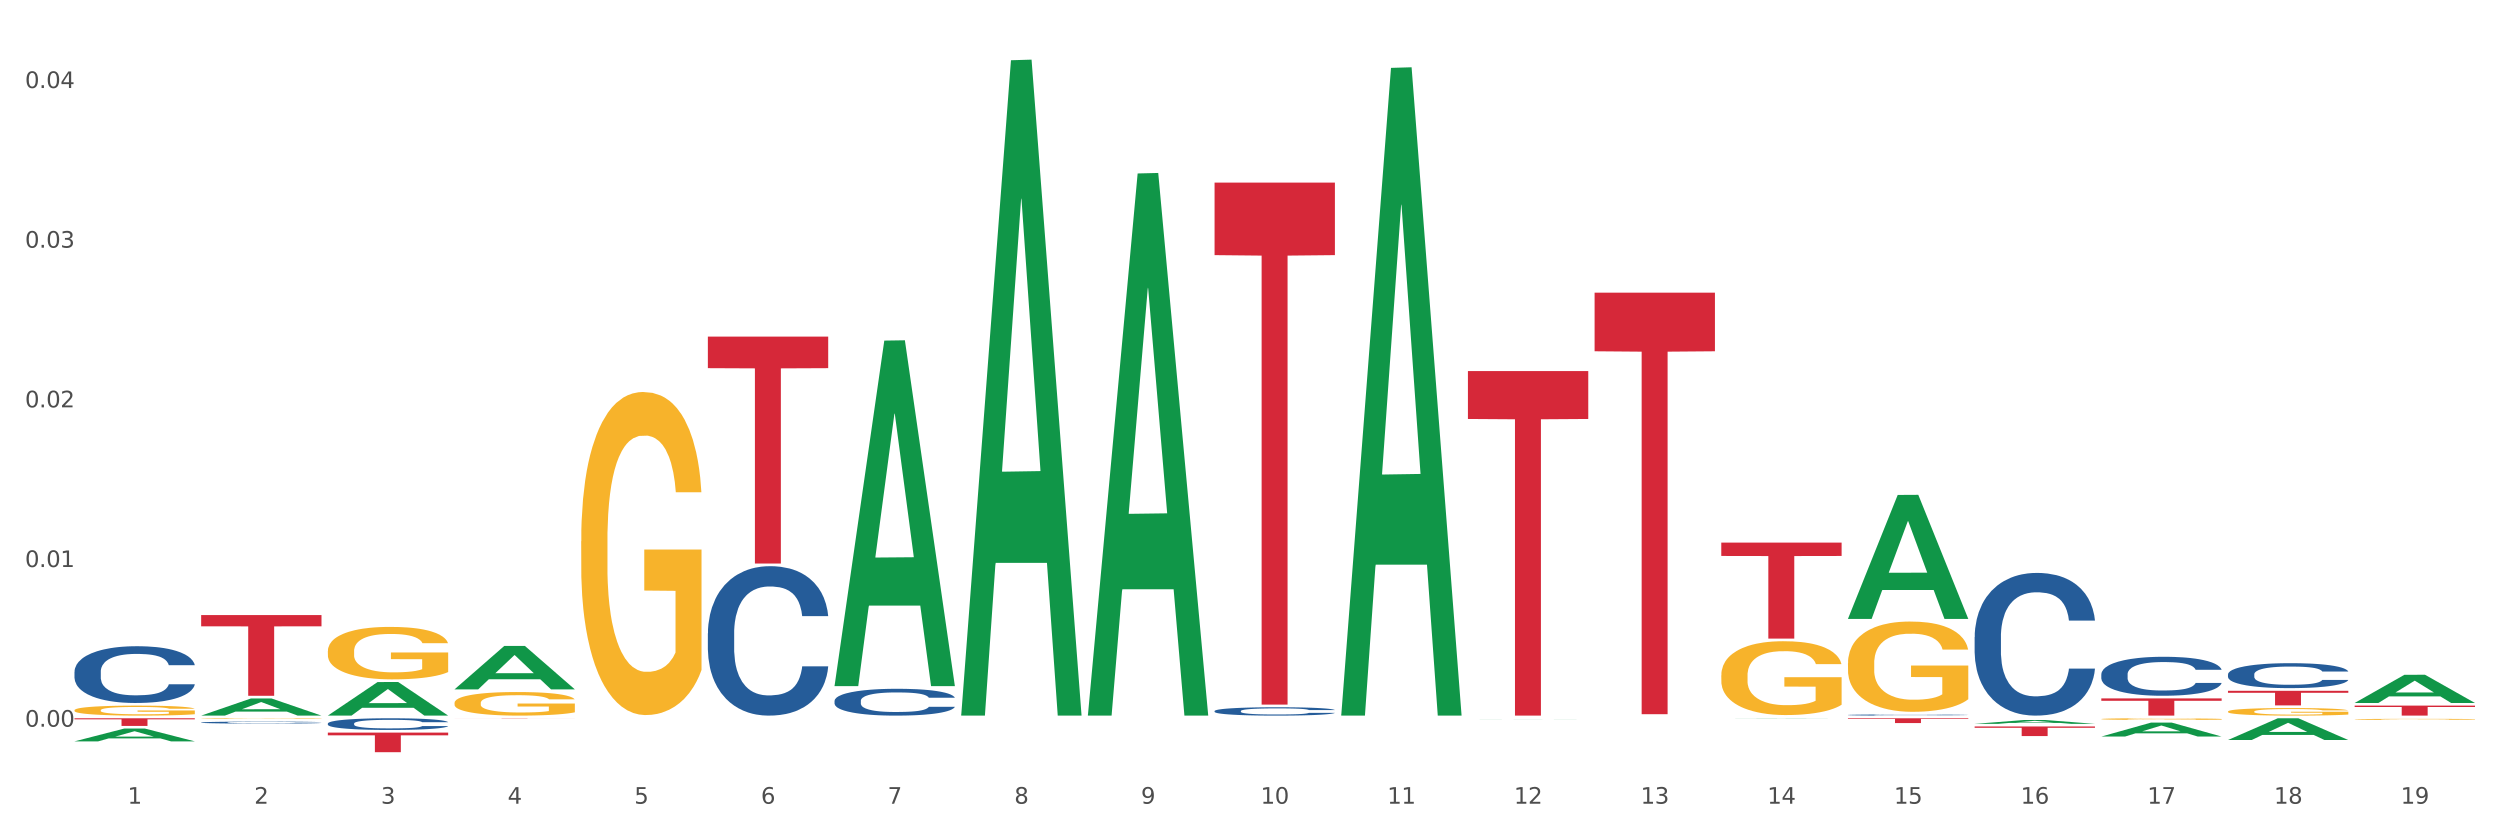 <?xml version="1.0" encoding="utf-8" standalone="no"?>
<!DOCTYPE svg PUBLIC "-//W3C//DTD SVG 1.1//EN"
  "http://www.w3.org/Graphics/SVG/1.1/DTD/svg11.dtd">
<svg xmlns:xlink="http://www.w3.org/1999/xlink" width="1080pt" height="360pt" viewBox="0 0 1080 360" xmlns="http://www.w3.org/2000/svg" version="1.1">
 <rect x="0" y="0" width="1080" height="360" fill="#333333" stroke="none"/>
 <defs>
  <style type="text/css">*{stroke-linejoin: round; stroke-linecap: butt}</style>
 </defs>
 <g id="figure_1">
  <g id="patch_1">
   <path d="M 0 360 
L 1080 360 
L 1080 0 
L 0 0 
z
" style="fill: #ffffff; stroke: #ffffff; stroke-linejoin: miter"/>
  </g>
  <g id="axes_1">
   <g id="matplotlib.axis_1">
    <g id="xtick_1">
     <g id="text_1">
      <!-- 1 -->
      <g style="fill: #4d4d4d" transform="translate(55.115 347.204) scale(0.096 -0.096)">
       <defs>
        <path id="DejaVuSans-31" d="M 794 531 
L 1825 531 
L 1825 4091 
L 703 3866 
L 703 4441 
L 1819 4666 
L 2450 4666 
L 2450 531 
L 3481 531 
L 3481 0 
L 794 0 
L 794 531 
z
" transform="scale(0.016)"/>
       </defs>
       <use xlink:href="#DejaVuSans-31"/>
      </g>
     </g>
    </g>
    <g id="xtick_2">
     <g id="text_2">
      <!-- 2 -->
      <g style="fill: #4d4d4d" transform="translate(109.839 347.204) scale(0.096 -0.096)">
       <defs>
        <path id="DejaVuSans-32" d="M 1228 531 
L 3431 531 
L 3431 0 
L 469 0 
L 469 531 
Q 828 903 1448 1529 
Q 2069 2156 2228 2338 
Q 2531 2678 2651 2914 
Q 2772 3150 2772 3378 
Q 2772 3750 2511 3984 
Q 2250 4219 1831 4219 
Q 1534 4219 1204 4116 
Q 875 4013 500 3803 
L 500 4441 
Q 881 4594 1212 4672 
Q 1544 4750 1819 4750 
Q 2544 4750 2975 4387 
Q 3406 4025 3406 3419 
Q 3406 3131 3298 2873 
Q 3191 2616 2906 2266 
Q 2828 2175 2409 1742 
Q 1991 1309 1228 531 
z
" transform="scale(0.016)"/>
       </defs>
       <use xlink:href="#DejaVuSans-32"/>
      </g>
     </g>
    </g>
    <g id="xtick_3">
     <g id="text_3">
      <!-- 3 -->
      <g style="fill: #4d4d4d" transform="translate(164.564 347.204) scale(0.096 -0.096)">
       <defs>
        <path id="DejaVuSans-33" d="M 2597 2516 
Q 3050 2419 3304 2112 
Q 3559 1806 3559 1356 
Q 3559 666 3084 287 
Q 2609 -91 1734 -91 
Q 1441 -91 1130 -33 
Q 819 25 488 141 
L 488 750 
Q 750 597 1062 519 
Q 1375 441 1716 441 
Q 2309 441 2620 675 
Q 2931 909 2931 1356 
Q 2931 1769 2642 2001 
Q 2353 2234 1838 2234 
L 1294 2234 
L 1294 2753 
L 1863 2753 
Q 2328 2753 2575 2939 
Q 2822 3125 2822 3475 
Q 2822 3834 2567 4026 
Q 2313 4219 1838 4219 
Q 1578 4219 1281 4162 
Q 984 4106 628 3988 
L 628 4550 
Q 988 4650 1302 4700 
Q 1616 4750 1894 4750 
Q 2613 4750 3031 4423 
Q 3450 4097 3450 3541 
Q 3450 3153 3228 2886 
Q 3006 2619 2597 2516 
z
" transform="scale(0.016)"/>
       </defs>
       <use xlink:href="#DejaVuSans-33"/>
      </g>
     </g>
    </g>
    <g id="xtick_4">
     <g id="text_4">
      <!-- 4 -->
      <g style="fill: #4d4d4d" transform="translate(219.288 347.204) scale(0.096 -0.096)">
       <defs>
        <path id="DejaVuSans-34" d="M 2419 4116 
L 825 1625 
L 2419 1625 
L 2419 4116 
z
M 2253 4666 
L 3047 4666 
L 3047 1625 
L 3713 1625 
L 3713 1100 
L 3047 1100 
L 3047 0 
L 2419 0 
L 2419 1100 
L 313 1100 
L 313 1709 
L 2253 4666 
z
" transform="scale(0.016)"/>
       </defs>
       <use xlink:href="#DejaVuSans-34"/>
      </g>
     </g>
    </g>
    <g id="xtick_5">
     <g id="text_5">
      <!-- 5 -->
      <g style="fill: #4d4d4d" transform="translate(274.012 347.204) scale(0.096 -0.096)">
       <defs>
        <path id="DejaVuSans-35" d="M 691 4666 
L 3169 4666 
L 3169 4134 
L 1269 4134 
L 1269 2991 
Q 1406 3038 1543 3061 
Q 1681 3084 1819 3084 
Q 2600 3084 3056 2656 
Q 3513 2228 3513 1497 
Q 3513 744 3044 326 
Q 2575 -91 1722 -91 
Q 1428 -91 1123 -41 
Q 819 9 494 109 
L 494 744 
Q 775 591 1075 516 
Q 1375 441 1709 441 
Q 2250 441 2565 725 
Q 2881 1009 2881 1497 
Q 2881 1984 2565 2268 
Q 2250 2553 1709 2553 
Q 1456 2553 1204 2497 
Q 953 2441 691 2322 
L 691 4666 
z
" transform="scale(0.016)"/>
       </defs>
       <use xlink:href="#DejaVuSans-35"/>
      </g>
     </g>
    </g>
    <g id="xtick_6">
     <g id="text_6">
      <!-- 6 -->
      <g style="fill: #4d4d4d" transform="translate(328.736 347.204) scale(0.096 -0.096)">
       <defs>
        <path id="DejaVuSans-36" d="M 2113 2584 
Q 1688 2584 1439 2293 
Q 1191 2003 1191 1497 
Q 1191 994 1439 701 
Q 1688 409 2113 409 
Q 2538 409 2786 701 
Q 3034 994 3034 1497 
Q 3034 2003 2786 2293 
Q 2538 2584 2113 2584 
z
M 3366 4563 
L 3366 3988 
Q 3128 4100 2886 4159 
Q 2644 4219 2406 4219 
Q 1781 4219 1451 3797 
Q 1122 3375 1075 2522 
Q 1259 2794 1537 2939 
Q 1816 3084 2150 3084 
Q 2853 3084 3261 2657 
Q 3669 2231 3669 1497 
Q 3669 778 3244 343 
Q 2819 -91 2113 -91 
Q 1303 -91 875 529 
Q 447 1150 447 2328 
Q 447 3434 972 4092 
Q 1497 4750 2381 4750 
Q 2619 4750 2861 4703 
Q 3103 4656 3366 4563 
z
" transform="scale(0.016)"/>
       </defs>
       <use xlink:href="#DejaVuSans-36"/>
      </g>
     </g>
    </g>
    <g id="xtick_7">
     <g id="text_7">
      <!-- 7 -->
      <g style="fill: #4d4d4d" transform="translate(383.461 347.204) scale(0.096 -0.096)">
       <defs>
        <path id="DejaVuSans-37" d="M 525 4666 
L 3525 4666 
L 3525 4397 
L 1831 0 
L 1172 0 
L 2766 4134 
L 525 4134 
L 525 4666 
z
" transform="scale(0.016)"/>
       </defs>
       <use xlink:href="#DejaVuSans-37"/>
      </g>
     </g>
    </g>
    <g id="xtick_8">
     <g id="text_8">
      <!-- 8 -->
      <g style="fill: #4d4d4d" transform="translate(438.185 347.204) scale(0.096 -0.096)">
       <defs>
        <path id="DejaVuSans-38" d="M 2034 2216 
Q 1584 2216 1326 1975 
Q 1069 1734 1069 1313 
Q 1069 891 1326 650 
Q 1584 409 2034 409 
Q 2484 409 2743 651 
Q 3003 894 3003 1313 
Q 3003 1734 2745 1975 
Q 2488 2216 2034 2216 
z
M 1403 2484 
Q 997 2584 770 2862 
Q 544 3141 544 3541 
Q 544 4100 942 4425 
Q 1341 4750 2034 4750 
Q 2731 4750 3128 4425 
Q 3525 4100 3525 3541 
Q 3525 3141 3298 2862 
Q 3072 2584 2669 2484 
Q 3125 2378 3379 2068 
Q 3634 1759 3634 1313 
Q 3634 634 3220 271 
Q 2806 -91 2034 -91 
Q 1263 -91 848 271 
Q 434 634 434 1313 
Q 434 1759 690 2068 
Q 947 2378 1403 2484 
z
M 1172 3481 
Q 1172 3119 1398 2916 
Q 1625 2713 2034 2713 
Q 2441 2713 2670 2916 
Q 2900 3119 2900 3481 
Q 2900 3844 2670 4047 
Q 2441 4250 2034 4250 
Q 1625 4250 1398 4047 
Q 1172 3844 1172 3481 
z
" transform="scale(0.016)"/>
       </defs>
       <use xlink:href="#DejaVuSans-38"/>
      </g>
     </g>
    </g>
    <g id="xtick_9">
     <g id="text_9">
      <!-- 9 -->
      <g style="fill: #4d4d4d" transform="translate(492.909 347.204) scale(0.096 -0.096)">
       <defs>
        <path id="DejaVuSans-39" d="M 703 97 
L 703 672 
Q 941 559 1184 500 
Q 1428 441 1663 441 
Q 2288 441 2617 861 
Q 2947 1281 2994 2138 
Q 2813 1869 2534 1725 
Q 2256 1581 1919 1581 
Q 1219 1581 811 2004 
Q 403 2428 403 3163 
Q 403 3881 828 4315 
Q 1253 4750 1959 4750 
Q 2769 4750 3195 4129 
Q 3622 3509 3622 2328 
Q 3622 1225 3098 567 
Q 2575 -91 1691 -91 
Q 1453 -91 1209 -44 
Q 966 3 703 97 
z
M 1959 2075 
Q 2384 2075 2632 2365 
Q 2881 2656 2881 3163 
Q 2881 3666 2632 3958 
Q 2384 4250 1959 4250 
Q 1534 4250 1286 3958 
Q 1038 3666 1038 3163 
Q 1038 2656 1286 2365 
Q 1534 2075 1959 2075 
z
" transform="scale(0.016)"/>
       </defs>
       <use xlink:href="#DejaVuSans-39"/>
      </g>
     </g>
    </g>
    <g id="xtick_10">
     <g id="text_10">
      <!-- 10 -->
      <g style="fill: #4d4d4d" transform="translate(544.58 347.204) scale(0.096 -0.096)">
       <defs>
        <path id="DejaVuSans-30" d="M 2034 4250 
Q 1547 4250 1301 3770 
Q 1056 3291 1056 2328 
Q 1056 1369 1301 889 
Q 1547 409 2034 409 
Q 2525 409 2770 889 
Q 3016 1369 3016 2328 
Q 3016 3291 2770 3770 
Q 2525 4250 2034 4250 
z
M 2034 4750 
Q 2819 4750 3233 4129 
Q 3647 3509 3647 2328 
Q 3647 1150 3233 529 
Q 2819 -91 2034 -91 
Q 1250 -91 836 529 
Q 422 1150 422 2328 
Q 422 3509 836 4129 
Q 1250 4750 2034 4750 
z
" transform="scale(0.016)"/>
       </defs>
       <use xlink:href="#DejaVuSans-31"/>
       <use xlink:href="#DejaVuSans-30" transform="translate(63.623 0)"/>
      </g>
     </g>
    </g>
    <g id="xtick_11">
     <g id="text_11">
      <!-- 11 -->
      <g style="fill: #4d4d4d" transform="translate(599.304 347.204) scale(0.096 -0.096)">
       <use xlink:href="#DejaVuSans-31"/>
       <use xlink:href="#DejaVuSans-31" transform="translate(63.623 0)"/>
      </g>
     </g>
    </g>
    <g id="xtick_12">
     <g id="text_12">
      <!-- 12 -->
      <g style="fill: #4d4d4d" transform="translate(654.028 347.204) scale(0.096 -0.096)">
       <use xlink:href="#DejaVuSans-31"/>
       <use xlink:href="#DejaVuSans-32" transform="translate(63.623 0)"/>
      </g>
     </g>
    </g>
    <g id="xtick_13">
     <g id="text_13">
      <!-- 13 -->
      <g style="fill: #4d4d4d" transform="translate(708.752 347.204) scale(0.096 -0.096)">
       <use xlink:href="#DejaVuSans-31"/>
       <use xlink:href="#DejaVuSans-33" transform="translate(63.623 0)"/>
      </g>
     </g>
    </g>
    <g id="xtick_14">
     <g id="text_14">
      <!-- 14 -->
      <g style="fill: #4d4d4d" transform="translate(763.477 347.204) scale(0.096 -0.096)">
       <use xlink:href="#DejaVuSans-31"/>
       <use xlink:href="#DejaVuSans-34" transform="translate(63.623 0)"/>
      </g>
     </g>
    </g>
    <g id="xtick_15">
     <g id="text_15">
      <!-- 15 -->
      <g style="fill: #4d4d4d" transform="translate(818.201 347.204) scale(0.096 -0.096)">
       <use xlink:href="#DejaVuSans-31"/>
       <use xlink:href="#DejaVuSans-35" transform="translate(63.623 0)"/>
      </g>
     </g>
    </g>
    <g id="xtick_16">
     <g id="text_16">
      <!-- 16 -->
      <g style="fill: #4d4d4d" transform="translate(872.925 347.204) scale(0.096 -0.096)">
       <use xlink:href="#DejaVuSans-31"/>
       <use xlink:href="#DejaVuSans-36" transform="translate(63.623 0)"/>
      </g>
     </g>
    </g>
    <g id="xtick_17">
     <g id="text_17">
      <!-- 17 -->
      <g style="fill: #4d4d4d" transform="translate(927.649 347.204) scale(0.096 -0.096)">
       <use xlink:href="#DejaVuSans-31"/>
       <use xlink:href="#DejaVuSans-37" transform="translate(63.623 0)"/>
      </g>
     </g>
    </g>
    <g id="xtick_18">
     <g id="text_18">
      <!-- 18 -->
      <g style="fill: #4d4d4d" transform="translate(982.374 347.204) scale(0.096 -0.096)">
       <use xlink:href="#DejaVuSans-31"/>
       <use xlink:href="#DejaVuSans-38" transform="translate(63.623 0)"/>
      </g>
     </g>
    </g>
    <g id="xtick_19">
     <g id="text_19">
      <!-- 19 -->
      <g style="fill: #4d4d4d" transform="translate(1037.098 347.204) scale(0.096 -0.096)">
       <use xlink:href="#DejaVuSans-31"/>
       <use xlink:href="#DejaVuSans-39" transform="translate(63.623 0)"/>
      </g>
     </g>
    </g>
    <g id="xtick_20"/>
    <g id="xtick_21"/>
    <g id="xtick_22"/>
    <g id="xtick_23"/>
    <g id="xtick_24"/>
    <g id="xtick_25"/>
    <g id="xtick_26"/>
    <g id="xtick_27"/>
    <g id="xtick_28"/>
    <g id="xtick_29"/>
    <g id="xtick_30"/>
    <g id="xtick_31"/>
    <g id="xtick_32"/>
    <g id="xtick_33"/>
    <g id="xtick_34"/>
    <g id="xtick_35"/>
    <g id="xtick_36"/>
    <g id="xtick_37"/>
   </g>
   <g id="matplotlib.axis_2">
    <g id="ytick_1">
     <g id="text_20">
      <!-- 0.00 -->
      <g style="fill: #4d4d4d" transform="translate(10.8 313.933) scale(0.096 -0.096)">
       <defs>
        <path id="DejaVuSans-2e" d="M 684 794 
L 1344 794 
L 1344 0 
L 684 0 
L 684 794 
z
" transform="scale(0.016)"/>
       </defs>
       <use xlink:href="#DejaVuSans-30"/>
       <use xlink:href="#DejaVuSans-2e" transform="translate(63.623 0)"/>
       <use xlink:href="#DejaVuSans-30" transform="translate(95.41 0)"/>
       <use xlink:href="#DejaVuSans-30" transform="translate(159.033 0)"/>
      </g>
     </g>
    </g>
    <g id="ytick_2">
     <g id="text_21">
      <!-- 0.01 -->
      <g style="fill: #4d4d4d" transform="translate(10.8 244.957) scale(0.096 -0.096)">
       <use xlink:href="#DejaVuSans-30"/>
       <use xlink:href="#DejaVuSans-2e" transform="translate(63.623 0)"/>
       <use xlink:href="#DejaVuSans-30" transform="translate(95.41 0)"/>
       <use xlink:href="#DejaVuSans-31" transform="translate(159.033 0)"/>
      </g>
     </g>
    </g>
    <g id="ytick_3">
     <g id="text_22">
      <!-- 0.02 -->
      <g style="fill: #4d4d4d" transform="translate(10.8 175.981) scale(0.096 -0.096)">
       <use xlink:href="#DejaVuSans-30"/>
       <use xlink:href="#DejaVuSans-2e" transform="translate(63.623 0)"/>
       <use xlink:href="#DejaVuSans-30" transform="translate(95.41 0)"/>
       <use xlink:href="#DejaVuSans-32" transform="translate(159.033 0)"/>
      </g>
     </g>
    </g>
    <g id="ytick_4">
     <g id="text_23">
      <!-- 0.03 -->
      <g style="fill: #4d4d4d" transform="translate(10.8 107.004) scale(0.096 -0.096)">
       <use xlink:href="#DejaVuSans-30"/>
       <use xlink:href="#DejaVuSans-2e" transform="translate(63.623 0)"/>
       <use xlink:href="#DejaVuSans-30" transform="translate(95.41 0)"/>
       <use xlink:href="#DejaVuSans-33" transform="translate(159.033 0)"/>
      </g>
     </g>
    </g>
    <g id="ytick_5">
     <g id="text_24">
      <!-- 0.04 -->
      <g style="fill: #4d4d4d" transform="translate(10.8 38.028) scale(0.096 -0.096)">
       <use xlink:href="#DejaVuSans-30"/>
       <use xlink:href="#DejaVuSans-2e" transform="translate(63.623 0)"/>
       <use xlink:href="#DejaVuSans-30" transform="translate(95.41 0)"/>
       <use xlink:href="#DejaVuSans-34" transform="translate(159.033 0)"/>
      </g>
     </g>
    </g>
    <g id="ytick_6"/>
    <g id="ytick_7"/>
    <g id="ytick_8"/>
    <g id="ytick_9"/>
   </g>
   <g id="PolyCollection_1">
    <path d="M 962.488 291.337 
L 962.549 291.327 
L 962.549 291.051 
L 962.733 290.677 
L 963.409 289.988 
L 964.27 289.466 
L 965.745 288.855 
L 966.543 288.599 
L 967.588 288.314 
L 969.739 287.851 
L 972.197 287.457 
L 973.918 287.24 
L 975.208 287.103 
L 978.096 286.856 
L 979.756 286.748 
L 981.476 286.659 
L 982.951 286.6 
L 985.409 286.531 
L 987.376 286.502 
L 989.649 286.492 
L 991.554 286.502 
L 994.074 286.541 
L 997.761 286.659 
L 999.174 286.728 
L 1001.079 286.846 
L 1003.046 287.004 
L 1004.643 287.162 
L 1006.487 287.388 
L 1008.392 287.684 
L 1010.236 288.058 
L 1011.526 288.402 
L 1012.571 288.767 
L 1013.492 289.21 
L 1014.168 289.692 
L 1014.476 290.096 
L 1003.23 290.096 
L 1002.923 289.732 
L 1002.308 289.338 
L 1001.694 289.072 
L 1001.018 288.855 
L 999.973 288.609 
L 999.051 288.452 
L 997.515 288.264 
L 996.102 288.146 
L 994.934 288.077 
L 993.521 288.018 
L 990.51 287.959 
L 988.359 287.959 
L 987.007 287.979 
L 985.348 288.028 
L 983.934 288.097 
L 982.275 288.215 
L 980.985 288.343 
L 979.694 288.511 
L 978.957 288.629 
L 977.851 288.845 
L 977.113 289.023 
L 976.13 289.328 
L 975.577 289.545 
L 974.594 290.106 
L 974.163 290.52 
L 973.979 290.805 
L 973.856 291.12 
L 973.856 292.656 
L 974.225 293.346 
L 974.532 293.641 
L 975.024 293.976 
L 975.946 294.409 
L 977.298 294.833 
L 978.711 295.138 
L 979.878 295.325 
L 980.985 295.463 
L 982.091 295.571 
L 983.443 295.67 
L 984.549 295.729 
L 986.208 295.788 
L 988.174 295.817 
L 989.711 295.817 
L 992.845 295.768 
L 994.258 295.719 
L 995.61 295.65 
L 997.085 295.542 
L 998.253 295.423 
L 998.928 295.335 
L 1000.035 295.148 
L 1000.895 294.951 
L 1001.632 294.724 
L 1002.124 294.527 
L 1002.677 294.232 
L 1003.107 293.897 
L 1003.23 293.72 
L 1014.476 293.72 
L 1014.23 294.074 
L 1013.8 294.419 
L 1012.939 294.882 
L 1012.263 295.148 
L 1011.219 295.473 
L 1010.113 295.748 
L 1008.576 296.054 
L 1007.163 296.28 
L 1005.688 296.477 
L 1004.09 296.654 
L 1001.202 296.901 
L 1000.158 296.969 
L 997.945 297.088 
L 996.225 297.157 
L 993.705 297.225 
L 991.124 297.265 
L 988.42 297.275 
L 986.024 297.255 
L 983.381 297.196 
L 981.722 297.137 
L 979.878 297.048 
L 977.728 296.91 
L 975.7 296.743 
L 973.795 296.546 
L 972.013 296.32 
L 970.353 296.064 
L 968.203 295.64 
L 966.605 295.227 
L 965.437 294.842 
L 964.638 294.517 
L 963.84 294.104 
L 963.409 293.818 
L 962.733 293.129 
L 962.488 292.489 
L 962.488 291.337 
z
" clip-path="url(#p5dfb168f82)" style="fill: #255c99"/>
    <path d="M 634.142 310.891 
L 634.196 310.891 
L 655.634 310.85 
L 664.531 310.85 
L 686.13 310.892 
L 675.84 310.892 
L 671.177 310.882 
L 649.042 310.882 
L 648.881 310.882 
L 644.379 310.892 
L 634.142 310.892 
L 634.142 310.891 
L 651.829 310.876 
L 668.39 310.876 
L 660.19 310.859 
L 660.082 310.859 
L 659.975 310.859 
L 651.775 310.876 
L 651.829 310.876 
L 634.142 310.891 
z
" clip-path="url(#p5dfb168f82)" style="fill: #109648"/>
    <path d="M 798.315 267.267 
L 798.368 267.217 
L 819.807 213.812 
L 828.704 213.762 
L 850.303 267.368 
L 840.012 267.368 
L 835.35 254.885 
L 813.215 254.885 
L 813.054 255.086 
L 808.552 267.368 
L 798.315 267.368 
L 798.315 267.267 
L 816.002 247.435 
L 832.563 247.385 
L 824.362 225.188 
L 824.255 225.087 
L 824.148 225.238 
L 815.948 247.385 
L 816.002 247.435 
L 798.315 267.267 
z
" clip-path="url(#p5dfb168f82)" style="fill: #109648"/>
    <path d="M 743.591 310.354 
L 743.644 310.354 
L 765.083 310.286 
L 773.979 310.286 
L 795.579 310.354 
L 785.288 310.354 
L 780.625 310.338 
L 758.49 310.338 
L 758.329 310.338 
L 753.827 310.354 
L 743.591 310.354 
L 743.591 310.354 
L 761.277 310.329 
L 777.838 310.329 
L 769.638 310.3 
L 769.531 310.3 
L 769.424 310.3 
L 761.224 310.329 
L 761.277 310.329 
L 743.591 310.354 
z
" clip-path="url(#p5dfb168f82)" style="fill: #109648"/>
    <path d="M 962.488 319.676 
L 962.541 319.667 
L 983.98 310.295 
L 992.877 310.286 
L 1014.476 319.694 
L 1004.185 319.694 
L 999.522 317.503 
L 977.387 317.503 
L 977.227 317.539 
L 972.724 319.694 
L 962.488 319.694 
L 962.488 319.676 
L 980.174 316.196 
L 996.735 316.187 
L 988.535 312.291 
L 988.428 312.274 
L 988.321 312.3 
L 980.121 316.187 
L 980.174 316.196 
L 962.488 319.676 
z
" clip-path="url(#p5dfb168f82)" style="fill: #109648"/>
    <path d="M 907.763 318.184 
L 907.817 318.178 
L 929.255 312.159 
L 938.152 312.153 
L 959.751 318.195 
L 949.461 318.195 
L 944.798 316.788 
L 922.663 316.788 
L 922.502 316.811 
L 918 318.195 
L 907.763 318.195 
L 907.763 318.184 
L 925.45 315.948 
L 942.011 315.943 
L 933.811 313.441 
L 933.704 313.429 
L 933.597 313.446 
L 925.396 315.943 
L 925.45 315.948 
L 907.763 318.184 
z
" clip-path="url(#p5dfb168f82)" style="fill: #109648"/>
    <path d="M 1017.212 303.673 
L 1017.266 303.662 
L 1038.704 291.506 
L 1047.601 291.495 
L 1069.2 303.696 
L 1058.91 303.696 
L 1054.247 300.855 
L 1032.112 300.855 
L 1031.951 300.901 
L 1027.449 303.696 
L 1017.212 303.696 
L 1017.212 303.673 
L 1034.899 299.159 
L 1051.46 299.148 
L 1043.26 294.096 
L 1043.152 294.073 
L 1043.045 294.107 
L 1034.845 299.148 
L 1034.899 299.159 
L 1017.212 303.673 
z
" clip-path="url(#p5dfb168f82)" style="fill: #109648"/>
    <path d="M 853.039 312.7 
L 853.093 312.699 
L 874.531 311.037 
L 883.428 311.036 
L 905.027 312.704 
L 894.737 312.704 
L 890.074 312.315 
L 867.939 312.315 
L 867.778 312.321 
L 863.276 312.704 
L 853.039 312.704 
L 853.039 312.7 
L 870.726 312.083 
L 887.287 312.082 
L 879.087 311.391 
L 878.98 311.388 
L 878.872 311.393 
L 870.672 312.082 
L 870.726 312.083 
L 853.039 312.7 
z
" clip-path="url(#p5dfb168f82)" style="fill: #109648"/>
    <path d="M 579.418 308.622 
L 579.471 308.359 
L 600.91 29.323 
L 609.807 29.06 
L 631.406 309.148 
L 621.115 309.148 
L 616.453 243.925 
L 594.317 243.925 
L 594.157 244.977 
L 589.655 309.148 
L 579.418 309.148 
L 579.418 308.622 
L 597.104 205.002 
L 613.666 204.739 
L 605.465 88.759 
L 605.358 88.233 
L 605.251 89.022 
L 597.051 204.739 
L 597.104 205.002 
L 579.418 308.622 
z
" clip-path="url(#p5dfb168f82)" style="fill: #109648"/>
    <path d="M 1017.212 310.762 
L 1017.273 310.761 
L 1017.273 310.745 
L 1017.396 310.732 
L 1018.01 310.698 
L 1018.931 310.671 
L 1019.606 310.656 
L 1020.281 310.644 
L 1021.079 310.632 
L 1022.061 310.62 
L 1023.841 310.602 
L 1024.946 310.592 
L 1026.296 310.583 
L 1028.751 310.569 
L 1030.531 310.561 
L 1032.373 310.554 
L 1035.38 310.546 
L 1037.344 310.542 
L 1039.431 310.54 
L 1041.948 310.538 
L 1043.85 310.537 
L 1048.024 310.539 
L 1051.584 310.543 
L 1053.303 310.546 
L 1055.512 310.551 
L 1056.679 310.555 
L 1058.581 310.562 
L 1060.546 310.571 
L 1061.896 310.579 
L 1063.921 310.594 
L 1065.456 310.609 
L 1066.868 310.628 
L 1067.604 310.641 
L 1068.157 310.653 
L 1068.648 310.667 
L 1069.139 310.688 
L 1058.09 310.688 
L 1057.661 310.673 
L 1056.986 310.658 
L 1056.004 310.644 
L 1055.144 310.635 
L 1053.671 310.624 
L 1052.321 310.617 
L 1050.909 310.612 
L 1049.19 310.607 
L 1047.84 310.605 
L 1045.937 310.603 
L 1042.193 310.604 
L 1039.677 310.607 
L 1037.958 310.612 
L 1036.853 310.616 
L 1035.871 310.62 
L 1034.766 310.626 
L 1033.477 310.635 
L 1032.557 310.644 
L 1031.636 310.655 
L 1030.899 310.665 
L 1030.224 310.678 
L 1029.672 310.691 
L 1029.242 310.705 
L 1028.874 310.722 
L 1028.567 310.749 
L 1028.567 310.81 
L 1028.69 310.824 
L 1028.997 310.842 
L 1029.365 310.856 
L 1029.979 310.872 
L 1030.531 310.883 
L 1031.575 310.899 
L 1032.741 310.913 
L 1033.662 310.921 
L 1034.582 310.928 
L 1036.178 310.938 
L 1037.958 310.946 
L 1039.493 310.951 
L 1041.579 310.955 
L 1042.991 310.957 
L 1044.219 310.958 
L 1047.226 310.958 
L 1049.375 310.957 
L 1051.768 310.953 
L 1053.61 310.949 
L 1055.144 310.945 
L 1056.863 310.937 
L 1057.968 310.929 
L 1057.968 310.836 
L 1044.464 310.836 
L 1044.464 310.774 
L 1069.2 310.774 
L 1069.2 310.955 
L 1068.157 310.964 
L 1066.99 310.973 
L 1065.763 310.98 
L 1063.921 310.99 
L 1061.712 310.999 
L 1059.748 311.005 
L 1057.661 311.01 
L 1055.206 311.015 
L 1052.014 311.019 
L 1050.05 311.021 
L 1047.595 311.023 
L 1044.71 311.023 
L 1042.193 311.022 
L 1039.738 311.02 
L 1037.16 311.016 
L 1034.644 311.01 
L 1032.741 311.004 
L 1030.838 310.997 
L 1028.813 310.988 
L 1027.217 310.979 
L 1025.989 310.971 
L 1024.639 310.961 
L 1023.166 310.948 
L 1022.061 310.936 
L 1021.079 310.923 
L 1020.035 310.907 
L 1019.299 310.894 
L 1018.562 310.876 
L 1018.133 310.863 
L 1017.642 310.843 
L 1017.273 310.816 
L 1017.212 310.762 
z
" clip-path="url(#p5dfb168f82)" style="fill: #f7b32b"/>
    <path d="M 196.348 297.784 
L 196.401 297.766 
L 217.84 279.049 
L 226.737 279.032 
L 248.336 297.819 
L 238.045 297.819 
L 233.383 293.444 
L 211.247 293.444 
L 211.087 293.515 
L 206.585 297.819 
L 196.348 297.819 
L 196.348 297.784 
L 214.034 290.834 
L 230.596 290.816 
L 222.395 283.036 
L 222.288 283.001 
L 222.181 283.054 
L 213.981 290.816 
L 214.034 290.834 
L 196.348 297.784 
z
" clip-path="url(#p5dfb168f82)" style="fill: #109648"/>
    <path d="M 32.175 320.26 
L 32.229 320.255 
L 53.667 314.733 
L 62.564 314.728 
L 84.163 320.27 
L 73.873 320.27 
L 69.21 318.98 
L 47.075 318.98 
L 46.914 319.001 
L 42.412 320.27 
L 32.175 320.27 
L 32.175 320.26 
L 49.862 318.21 
L 66.423 318.204 
L 58.223 315.909 
L 58.115 315.899 
L 58.008 315.915 
L 49.808 318.204 
L 49.862 318.21 
L 32.175 320.26 
z
" clip-path="url(#p5dfb168f82)" style="fill: #109648"/>
    <path d="M 360.521 296.138 
L 360.574 295.997 
L 382.013 147.139 
L 390.91 146.999 
L 412.509 296.418 
L 402.218 296.418 
L 397.555 261.624 
L 375.42 261.624 
L 375.26 262.185 
L 370.757 296.418 
L 360.521 296.418 
L 360.521 296.138 
L 378.207 240.859 
L 394.768 240.719 
L 386.568 178.847 
L 386.461 178.566 
L 386.354 178.987 
L 378.154 240.719 
L 378.207 240.859 
L 360.521 296.138 
z
" clip-path="url(#p5dfb168f82)" style="fill: #109648"/>
    <path d="M 86.899 309.134 
L 86.953 309.127 
L 108.391 301.74 
L 117.288 301.733 
L 138.887 309.148 
L 128.597 309.148 
L 123.934 307.421 
L 101.799 307.421 
L 101.638 307.449 
L 97.136 309.148 
L 86.899 309.148 
L 86.899 309.134 
L 104.586 306.391 
L 121.147 306.384 
L 112.947 303.313 
L 112.84 303.299 
L 112.733 303.32 
L 104.532 306.384 
L 104.586 306.391 
L 86.899 309.134 
z
" clip-path="url(#p5dfb168f82)" style="fill: #109648"/>
    <path d="M 32.175 306.823 
L 32.236 306.82 
L 32.236 306.677 
L 32.359 306.555 
L 32.973 306.259 
L 33.894 306.015 
L 34.569 305.884 
L 35.244 305.778 
L 36.042 305.671 
L 37.024 305.561 
L 38.804 305.399 
L 39.909 305.316 
L 41.259 305.229 
L 43.714 305.103 
L 45.494 305.032 
L 47.336 304.973 
L 50.343 304.902 
L 52.307 304.87 
L 54.394 304.846 
L 56.911 304.831 
L 58.814 304.827 
L 62.987 304.839 
L 66.547 304.874 
L 68.266 304.902 
L 70.476 304.949 
L 71.642 304.981 
L 73.544 305.044 
L 75.509 305.127 
L 76.859 305.198 
L 78.884 305.332 
L 80.419 305.466 
L 81.831 305.632 
L 82.567 305.746 
L 83.12 305.853 
L 83.611 305.975 
L 84.102 306.168 
L 73.053 306.168 
L 72.624 306.03 
L 71.949 305.9 
L 70.967 305.774 
L 70.107 305.695 
L 68.634 305.596 
L 67.284 305.533 
L 65.872 305.486 
L 64.153 305.446 
L 62.803 305.427 
L 60.9 305.411 
L 57.156 305.415 
L 54.64 305.446 
L 52.921 305.486 
L 51.816 305.521 
L 50.834 305.561 
L 49.729 305.616 
L 48.44 305.699 
L 47.52 305.774 
L 46.599 305.869 
L 45.863 305.963 
L 45.187 306.074 
L 44.635 306.192 
L 44.205 306.314 
L 43.837 306.464 
L 43.53 306.713 
L 43.53 307.254 
L 43.653 307.376 
L 43.96 307.538 
L 44.328 307.66 
L 44.942 307.806 
L 45.494 307.905 
L 46.538 308.047 
L 47.704 308.165 
L 48.625 308.24 
L 49.545 308.303 
L 51.141 308.39 
L 52.921 308.461 
L 54.456 308.505 
L 56.542 308.544 
L 57.954 308.56 
L 59.182 308.568 
L 62.189 308.568 
L 64.338 308.556 
L 66.731 308.528 
L 68.573 308.493 
L 70.107 308.449 
L 71.826 308.378 
L 72.931 308.311 
L 72.931 307.486 
L 59.427 307.483 
L 59.427 306.934 
L 84.163 306.934 
L 84.163 308.544 
L 83.12 308.627 
L 81.953 308.702 
L 80.726 308.769 
L 78.884 308.852 
L 76.675 308.931 
L 74.711 308.986 
L 72.624 309.033 
L 70.169 309.077 
L 66.977 309.116 
L 65.013 309.132 
L 62.558 309.144 
L 59.673 309.148 
L 57.156 309.14 
L 54.701 309.12 
L 52.123 309.085 
L 49.607 309.033 
L 47.704 308.982 
L 45.801 308.919 
L 43.776 308.836 
L 42.18 308.757 
L 40.952 308.686 
L 39.602 308.595 
L 38.129 308.477 
L 37.024 308.37 
L 36.042 308.26 
L 34.998 308.118 
L 34.262 307.996 
L 33.525 307.842 
L 33.096 307.727 
L 32.605 307.55 
L 32.236 307.301 
L 32.175 306.823 
z
" clip-path="url(#p5dfb168f82)" style="fill: #f7b32b"/>
    <path d="M 86.899 310.428 
L 86.961 310.428 
L 86.961 310.418 
L 87.083 310.409 
L 87.697 310.388 
L 88.618 310.371 
L 89.293 310.361 
L 89.968 310.354 
L 90.766 310.346 
L 91.748 310.338 
L 93.528 310.327 
L 94.633 310.321 
L 95.983 310.315 
L 98.439 310.306 
L 100.219 310.301 
L 102.06 310.296 
L 105.067 310.291 
L 107.032 310.289 
L 109.118 310.287 
L 111.635 310.286 
L 113.538 310.286 
L 117.712 310.287 
L 121.272 310.289 
L 122.99 310.291 
L 125.2 310.295 
L 126.366 310.297 
L 128.269 310.301 
L 130.233 310.307 
L 131.583 310.312 
L 133.609 310.322 
L 135.143 310.331 
L 136.555 310.343 
L 137.291 310.351 
L 137.844 310.359 
L 138.335 310.368 
L 138.826 310.382 
L 127.778 310.382 
L 127.348 310.372 
L 126.673 310.362 
L 125.691 310.353 
L 124.832 310.348 
L 123.358 310.341 
L 122.008 310.336 
L 120.596 310.333 
L 118.878 310.33 
L 117.527 310.329 
L 115.625 310.328 
L 111.881 310.328 
L 109.364 310.33 
L 107.645 310.333 
L 106.541 310.335 
L 105.559 310.338 
L 104.454 310.342 
L 103.165 310.348 
L 102.244 310.353 
L 101.323 310.36 
L 100.587 310.367 
L 99.912 310.375 
L 99.359 310.383 
L 98.93 310.392 
L 98.561 310.403 
L 98.254 310.42 
L 98.254 310.459 
L 98.377 310.468 
L 98.684 310.479 
L 99.052 310.488 
L 99.666 310.498 
L 100.219 310.505 
L 101.262 310.515 
L 102.428 310.524 
L 103.349 310.529 
L 104.27 310.534 
L 105.865 310.54 
L 107.645 310.545 
L 109.18 310.548 
L 111.267 310.551 
L 112.678 310.552 
L 113.906 310.553 
L 116.914 310.553 
L 119.062 310.552 
L 121.456 310.55 
L 123.297 310.547 
L 124.832 310.544 
L 126.55 310.539 
L 127.655 310.534 
L 127.655 310.475 
L 114.152 310.475 
L 114.152 310.436 
L 138.887 310.436 
L 138.887 310.551 
L 137.844 310.557 
L 136.678 310.562 
L 135.45 310.567 
L 133.609 310.573 
L 131.399 310.578 
L 129.435 310.582 
L 127.348 310.586 
L 124.893 310.589 
L 121.701 310.592 
L 119.737 310.593 
L 117.282 310.594 
L 114.397 310.594 
L 111.881 310.593 
L 109.425 310.592 
L 106.847 310.589 
L 104.331 310.586 
L 102.428 310.582 
L 100.525 310.578 
L 98.5 310.572 
L 96.904 310.566 
L 95.676 310.561 
L 94.326 310.554 
L 92.853 310.546 
L 91.748 310.538 
L 90.766 310.531 
L 89.723 310.52 
L 88.986 310.512 
L 88.25 310.501 
L 87.82 310.493 
L 87.329 310.48 
L 86.961 310.462 
L 86.899 310.428 
z
" clip-path="url(#p5dfb168f82)" style="fill: #f7b32b"/>
    <path d="M 907.763 291.295 
L 907.825 291.279 
L 907.825 290.849 
L 908.009 290.264 
L 908.685 289.187 
L 909.545 288.372 
L 911.02 287.418 
L 911.819 287.018 
L 912.864 286.572 
L 915.015 285.849 
L 917.473 285.234 
L 919.193 284.896 
L 920.484 284.68 
L 923.372 284.296 
L 925.031 284.126 
L 926.752 283.988 
L 928.227 283.896 
L 930.685 283.788 
L 932.651 283.742 
L 934.925 283.726 
L 936.83 283.742 
L 939.35 283.803 
L 943.037 283.988 
L 944.45 284.096 
L 946.355 284.28 
L 948.321 284.526 
L 949.919 284.772 
L 951.763 285.126 
L 953.668 285.588 
L 955.511 286.172 
L 956.802 286.711 
L 957.846 287.28 
L 958.768 287.972 
L 959.444 288.726 
L 959.751 289.356 
L 948.506 289.356 
L 948.199 288.787 
L 947.584 288.172 
L 946.97 287.757 
L 946.294 287.418 
L 945.249 287.034 
L 944.327 286.788 
L 942.791 286.495 
L 941.377 286.311 
L 940.21 286.203 
L 938.796 286.111 
L 935.785 286.018 
L 933.635 286.018 
L 932.283 286.049 
L 930.623 286.126 
L 929.21 286.234 
L 927.551 286.418 
L 926.26 286.618 
L 924.97 286.88 
L 924.232 287.064 
L 923.126 287.403 
L 922.389 287.68 
L 921.406 288.157 
L 920.853 288.495 
L 919.869 289.372 
L 919.439 290.018 
L 919.255 290.464 
L 919.132 290.956 
L 919.132 293.356 
L 919.501 294.433 
L 919.808 294.894 
L 920.3 295.417 
L 921.221 296.094 
L 922.573 296.755 
L 923.987 297.232 
L 925.154 297.525 
L 926.26 297.74 
L 927.366 297.909 
L 928.718 298.063 
L 929.825 298.155 
L 931.484 298.248 
L 933.45 298.294 
L 934.986 298.294 
L 938.12 298.217 
L 939.534 298.14 
L 940.886 298.032 
L 942.361 297.863 
L 943.528 297.678 
L 944.204 297.54 
L 945.31 297.248 
L 946.171 296.94 
L 946.908 296.586 
L 947.4 296.279 
L 947.953 295.817 
L 948.383 295.294 
L 948.506 295.017 
L 959.751 295.017 
L 959.506 295.571 
L 959.075 296.109 
L 958.215 296.832 
L 957.539 297.248 
L 956.495 297.755 
L 955.388 298.186 
L 953.852 298.663 
L 952.439 299.017 
L 950.964 299.324 
L 949.366 299.601 
L 946.478 299.986 
L 945.433 300.093 
L 943.221 300.278 
L 941.5 300.386 
L 938.981 300.493 
L 936.4 300.555 
L 933.696 300.57 
L 931.299 300.54 
L 928.657 300.447 
L 926.998 300.355 
L 925.154 300.217 
L 923.003 300.001 
L 920.975 299.74 
L 919.07 299.432 
L 917.288 299.078 
L 915.629 298.678 
L 913.478 298.017 
L 911.881 297.371 
L 910.713 296.771 
L 909.914 296.263 
L 909.115 295.617 
L 908.685 295.171 
L 908.009 294.094 
L 907.763 293.094 
L 907.763 291.295 
z
" clip-path="url(#p5dfb168f82)" style="fill: #255c99"/>
    <path d="M 141.624 309.121 
L 141.677 309.107 
L 163.116 294.643 
L 172.012 294.629 
L 193.612 309.148 
L 183.321 309.148 
L 178.658 305.767 
L 156.523 305.767 
L 156.362 305.821 
L 151.86 309.148 
L 141.624 309.148 
L 141.624 309.121 
L 159.31 303.749 
L 175.871 303.736 
L 167.671 297.724 
L 167.564 297.696 
L 167.457 297.737 
L 159.257 303.736 
L 159.31 303.749 
L 141.624 309.121 
z
" clip-path="url(#p5dfb168f82)" style="fill: #109648"/>
    <path d="M 469.969 308.708 
L 470.023 308.487 
L 491.461 74.935 
L 500.358 74.715 
L 521.957 309.148 
L 511.667 309.148 
L 507.004 254.557 
L 484.869 254.557 
L 484.708 255.437 
L 480.206 309.148 
L 469.969 309.148 
L 469.969 308.708 
L 487.656 221.978 
L 504.217 221.758 
L 496.017 124.683 
L 495.91 124.243 
L 495.802 124.903 
L 487.602 221.758 
L 487.656 221.978 
L 469.969 308.708 
z
" clip-path="url(#p5dfb168f82)" style="fill: #109648"/>
    <path d="M 415.245 308.616 
L 415.299 308.35 
L 436.737 26.026 
L 445.634 25.759 
L 467.233 309.148 
L 456.943 309.148 
L 452.28 243.157 
L 430.145 243.157 
L 429.984 244.221 
L 425.482 309.148 
L 415.245 309.148 
L 415.245 308.616 
L 432.932 203.775 
L 449.493 203.509 
L 441.293 86.162 
L 441.185 85.63 
L 441.078 86.429 
L 432.878 203.509 
L 432.932 203.775 
L 415.245 308.616 
z
" clip-path="url(#p5dfb168f82)" style="fill: #109648"/>
    <path d="M 196.348 310.484 
L 248.336 310.484 
L 248.336 310.498 
L 227.886 310.498 
L 227.886 310.584 
L 216.675 310.584 
L 216.675 310.498 
L 196.348 310.498 
L 196.348 310.484 
L 196.348 310.484 
z
" clip-path="url(#p5dfb168f82)" style="fill: #d62839"/>
    <path d="M 305.796 145.421 
L 357.784 145.421 
L 357.784 159.044 
L 337.334 159.136 
L 337.334 243.448 
L 326.123 243.448 
L 326.123 159.136 
L 305.796 159.044 
L 305.796 145.513 
L 305.796 145.421 
z
" clip-path="url(#p5dfb168f82)" style="fill: #d62839"/>
    <path d="M 141.624 316.48 
L 193.612 316.48 
L 193.612 317.657 
L 173.161 317.665 
L 173.161 324.95 
L 161.951 324.95 
L 161.951 317.665 
L 141.624 317.657 
L 141.624 316.488 
L 141.624 316.48 
z
" clip-path="url(#p5dfb168f82)" style="fill: #d62839"/>
    <path d="M 688.866 126.446 
L 740.854 126.446 
L 740.854 151.75 
L 720.404 151.921 
L 720.404 308.534 
L 709.193 308.534 
L 709.193 151.921 
L 688.866 151.75 
L 688.866 126.617 
L 688.866 126.446 
z
" clip-path="url(#p5dfb168f82)" style="fill: #d62839"/>
    <path d="M 305.796 273.595 
L 305.858 273.536 
L 305.858 271.885 
L 306.042 269.644 
L 306.718 265.517 
L 307.578 262.392 
L 309.053 258.737 
L 309.852 257.204 
L 310.897 255.494 
L 313.048 252.723 
L 315.506 250.364 
L 317.226 249.067 
L 318.517 248.242 
L 321.405 246.768 
L 323.064 246.119 
L 324.785 245.588 
L 326.26 245.235 
L 328.718 244.822 
L 330.684 244.645 
L 332.958 244.586 
L 334.863 244.645 
L 337.382 244.881 
L 341.07 245.588 
L 342.483 246.001 
L 344.388 246.709 
L 346.354 247.652 
L 347.952 248.595 
L 349.796 249.951 
L 351.701 251.72 
L 353.544 253.961 
L 354.835 256.024 
L 355.879 258.206 
L 356.801 260.859 
L 357.477 263.748 
L 357.784 266.166 
L 346.539 266.166 
L 346.232 263.984 
L 345.617 261.626 
L 345.002 260.034 
L 344.327 258.737 
L 343.282 257.263 
L 342.36 256.319 
L 340.824 255.199 
L 339.41 254.491 
L 338.243 254.079 
L 336.829 253.725 
L 333.818 253.371 
L 331.667 253.371 
L 330.316 253.489 
L 328.656 253.784 
L 327.243 254.197 
L 325.584 254.904 
L 324.293 255.671 
L 323.003 256.673 
L 322.265 257.38 
L 321.159 258.678 
L 320.422 259.739 
L 319.439 261.567 
L 318.886 262.864 
L 317.902 266.225 
L 317.472 268.701 
L 317.288 270.411 
L 317.165 272.297 
L 317.165 281.495 
L 317.534 285.623 
L 317.841 287.391 
L 318.332 289.396 
L 319.254 291.99 
L 320.606 294.526 
L 322.02 296.353 
L 323.187 297.474 
L 324.293 298.299 
L 325.399 298.948 
L 326.751 299.537 
L 327.857 299.891 
L 329.517 300.245 
L 331.483 300.422 
L 333.019 300.422 
L 336.153 300.127 
L 337.567 299.832 
L 338.919 299.419 
L 340.394 298.771 
L 341.561 298.063 
L 342.237 297.533 
L 343.343 296.412 
L 344.204 295.233 
L 344.941 293.877 
L 345.433 292.698 
L 345.986 290.929 
L 346.416 288.924 
L 346.539 287.863 
L 357.784 287.863 
L 357.539 289.986 
L 357.108 292.049 
L 356.248 294.82 
L 355.572 296.412 
L 354.527 298.358 
L 353.421 300.009 
L 351.885 301.837 
L 350.472 303.193 
L 348.997 304.372 
L 347.399 305.433 
L 344.511 306.907 
L 343.466 307.32 
L 341.254 308.028 
L 339.533 308.44 
L 337.014 308.853 
L 334.433 309.089 
L 331.729 309.148 
L 329.332 309.03 
L 326.69 308.676 
L 325.031 308.322 
L 323.187 307.792 
L 321.036 306.966 
L 319.008 305.964 
L 317.103 304.785 
L 315.321 303.429 
L 313.662 301.896 
L 311.511 299.36 
L 309.914 296.884 
L 308.746 294.585 
L 307.947 292.639 
L 307.148 290.162 
L 306.718 288.453 
L 306.042 284.325 
L 305.796 280.493 
L 305.796 273.595 
z
" clip-path="url(#p5dfb168f82)" style="fill: #255c99"/>
    <path d="M 360.521 302.765 
L 360.582 302.754 
L 360.582 302.458 
L 360.766 302.055 
L 361.442 301.314 
L 362.303 300.753 
L 363.778 300.097 
L 364.576 299.822 
L 365.621 299.515 
L 367.772 299.017 
L 370.23 298.594 
L 371.951 298.361 
L 373.241 298.213 
L 376.129 297.948 
L 377.789 297.832 
L 379.509 297.736 
L 380.984 297.673 
L 383.442 297.599 
L 385.409 297.567 
L 387.682 297.556 
L 389.587 297.567 
L 392.107 297.609 
L 395.794 297.736 
L 397.207 297.81 
L 399.112 297.937 
L 401.079 298.107 
L 402.676 298.276 
L 404.52 298.52 
L 406.425 298.837 
L 408.269 299.24 
L 409.559 299.61 
L 410.604 300.002 
L 411.525 300.478 
L 412.201 300.997 
L 412.509 301.431 
L 401.263 301.431 
L 400.956 301.039 
L 400.341 300.616 
L 399.727 300.33 
L 399.051 300.097 
L 398.006 299.832 
L 397.084 299.663 
L 395.548 299.462 
L 394.135 299.335 
L 392.967 299.261 
L 391.554 299.197 
L 388.543 299.134 
L 386.392 299.134 
L 385.04 299.155 
L 383.381 299.208 
L 381.967 299.282 
L 380.308 299.409 
L 379.018 299.547 
L 377.727 299.726 
L 376.99 299.854 
L 375.884 300.086 
L 375.146 300.277 
L 374.163 300.605 
L 373.61 300.838 
L 372.627 301.441 
L 372.196 301.886 
L 372.012 302.193 
L 371.889 302.532 
L 371.889 304.183 
L 372.258 304.924 
L 372.565 305.242 
L 373.057 305.602 
L 373.979 306.067 
L 375.33 306.523 
L 376.744 306.851 
L 377.911 307.052 
L 379.018 307.2 
L 380.124 307.316 
L 381.476 307.422 
L 382.582 307.486 
L 384.241 307.549 
L 386.207 307.581 
L 387.744 307.581 
L 390.878 307.528 
L 392.291 307.475 
L 393.643 307.401 
L 395.118 307.285 
L 396.285 307.158 
L 396.961 307.062 
L 398.068 306.861 
L 398.928 306.65 
L 399.665 306.406 
L 400.157 306.194 
L 400.71 305.877 
L 401.14 305.517 
L 401.263 305.326 
L 412.509 305.326 
L 412.263 305.707 
L 411.833 306.078 
L 410.972 306.575 
L 410.296 306.861 
L 409.252 307.211 
L 408.146 307.507 
L 406.609 307.835 
L 405.196 308.079 
L 403.721 308.29 
L 402.123 308.481 
L 399.235 308.746 
L 398.19 308.82 
L 395.978 308.947 
L 394.258 309.021 
L 391.738 309.095 
L 389.157 309.137 
L 386.453 309.148 
L 384.057 309.127 
L 381.414 309.063 
L 379.755 309 
L 377.911 308.904 
L 375.761 308.756 
L 373.733 308.576 
L 371.828 308.364 
L 370.046 308.121 
L 368.386 307.846 
L 366.236 307.391 
L 364.638 306.946 
L 363.47 306.533 
L 362.671 306.184 
L 361.873 305.739 
L 361.442 305.432 
L 360.766 304.691 
L 360.521 304.003 
L 360.521 302.765 
z
" clip-path="url(#p5dfb168f82)" style="fill: #255c99"/>
    <path d="M 524.693 307.156 
L 524.755 307.153 
L 524.755 307.06 
L 524.939 306.935 
L 525.615 306.704 
L 526.476 306.529 
L 527.95 306.324 
L 528.749 306.238 
L 529.794 306.142 
L 531.945 305.987 
L 534.403 305.855 
L 536.123 305.782 
L 537.414 305.736 
L 540.302 305.654 
L 541.961 305.617 
L 543.682 305.588 
L 545.157 305.568 
L 547.615 305.545 
L 549.581 305.535 
L 551.855 305.531 
L 553.76 305.535 
L 556.28 305.548 
L 559.967 305.588 
L 561.38 305.611 
L 563.285 305.65 
L 565.252 305.703 
L 566.849 305.756 
L 568.693 305.832 
L 570.598 305.931 
L 572.441 306.056 
L 573.732 306.172 
L 574.777 306.294 
L 575.698 306.443 
L 576.374 306.605 
L 576.682 306.74 
L 565.436 306.74 
L 565.129 306.618 
L 564.514 306.486 
L 563.9 306.397 
L 563.224 306.324 
L 562.179 306.241 
L 561.257 306.189 
L 559.721 306.126 
L 558.307 306.086 
L 557.14 306.063 
L 555.727 306.043 
L 552.715 306.023 
L 550.565 306.023 
L 549.213 306.03 
L 547.553 306.047 
L 546.14 306.07 
L 544.481 306.109 
L 543.19 306.152 
L 541.9 306.208 
L 541.163 306.248 
L 540.056 306.321 
L 539.319 306.38 
L 538.336 306.483 
L 537.783 306.555 
L 536.799 306.743 
L 536.369 306.882 
L 536.185 306.978 
L 536.062 307.084 
L 536.062 307.599 
L 536.431 307.83 
L 536.738 307.929 
L 537.23 308.041 
L 538.151 308.187 
L 539.503 308.329 
L 540.917 308.431 
L 542.084 308.494 
L 543.19 308.54 
L 544.297 308.576 
L 545.648 308.609 
L 546.755 308.629 
L 548.414 308.649 
L 550.38 308.659 
L 551.917 308.659 
L 555.051 308.642 
L 556.464 308.626 
L 557.816 308.603 
L 559.291 308.567 
L 560.458 308.527 
L 561.134 308.497 
L 562.24 308.434 
L 563.101 308.368 
L 563.838 308.292 
L 564.33 308.226 
L 564.883 308.127 
L 565.313 308.015 
L 565.436 307.956 
L 576.682 307.956 
L 576.436 308.074 
L 576.006 308.19 
L 575.145 308.345 
L 574.469 308.434 
L 573.425 308.543 
L 572.318 308.636 
L 570.782 308.738 
L 569.369 308.814 
L 567.894 308.88 
L 566.296 308.94 
L 563.408 309.022 
L 562.363 309.045 
L 560.151 309.085 
L 558.43 309.108 
L 555.911 309.131 
L 553.33 309.144 
L 550.626 309.148 
L 548.229 309.141 
L 545.587 309.121 
L 543.928 309.102 
L 542.084 309.072 
L 539.933 309.026 
L 537.906 308.969 
L 536.001 308.903 
L 534.218 308.827 
L 532.559 308.742 
L 530.408 308.6 
L 528.811 308.461 
L 527.643 308.332 
L 526.844 308.223 
L 526.045 308.084 
L 525.615 307.989 
L 524.939 307.757 
L 524.693 307.543 
L 524.693 307.156 
z
" clip-path="url(#p5dfb168f82)" style="fill: #255c99"/>
    <path d="M 798.315 308.869 
L 798.376 308.869 
L 798.376 308.856 
L 798.561 308.838 
L 799.237 308.806 
L 800.097 308.781 
L 801.572 308.752 
L 802.371 308.74 
L 803.415 308.727 
L 805.566 308.705 
L 808.024 308.687 
L 809.745 308.677 
L 811.035 308.67 
L 813.924 308.659 
L 815.583 308.654 
L 817.303 308.649 
L 818.778 308.647 
L 821.236 308.643 
L 823.203 308.642 
L 825.476 308.642 
L 827.381 308.642 
L 829.901 308.644 
L 833.588 308.649 
L 835.001 308.653 
L 836.906 308.658 
L 838.873 308.666 
L 840.471 308.673 
L 842.314 308.684 
L 844.219 308.697 
L 846.063 308.715 
L 847.353 308.731 
L 848.398 308.748 
L 849.32 308.769 
L 849.996 308.792 
L 850.303 308.811 
L 839.057 308.811 
L 838.75 308.794 
L 838.135 308.775 
L 837.521 308.763 
L 836.845 308.752 
L 835.8 308.741 
L 834.879 308.734 
L 833.342 308.725 
L 831.929 308.719 
L 830.761 308.716 
L 829.348 308.713 
L 826.337 308.71 
L 824.186 308.71 
L 822.834 308.711 
L 821.175 308.714 
L 819.761 308.717 
L 818.102 308.722 
L 816.812 308.728 
L 815.521 308.736 
L 814.784 308.742 
L 813.678 308.752 
L 812.94 308.76 
L 811.957 308.775 
L 811.404 308.785 
L 810.421 308.811 
L 809.991 308.831 
L 809.806 308.844 
L 809.683 308.859 
L 809.683 308.931 
L 810.052 308.963 
L 810.359 308.977 
L 810.851 308.993 
L 811.773 309.013 
L 813.125 309.033 
L 814.538 309.047 
L 815.706 309.056 
L 816.812 309.063 
L 817.918 309.068 
L 819.27 309.072 
L 820.376 309.075 
L 822.035 309.078 
L 824.002 309.079 
L 825.538 309.079 
L 828.672 309.077 
L 830.085 309.075 
L 831.437 309.071 
L 832.912 309.066 
L 834.08 309.061 
L 834.756 309.057 
L 835.862 309.048 
L 836.722 309.039 
L 837.46 309.028 
L 837.951 309.019 
L 838.504 309.005 
L 838.934 308.989 
L 839.057 308.981 
L 850.303 308.981 
L 850.057 308.998 
L 849.627 309.014 
L 848.767 309.035 
L 848.091 309.048 
L 847.046 309.063 
L 845.94 309.076 
L 844.404 309.09 
L 842.99 309.101 
L 841.515 309.11 
L 839.918 309.119 
L 837.029 309.13 
L 835.985 309.133 
L 833.772 309.139 
L 832.052 309.142 
L 829.532 309.145 
L 826.951 309.147 
L 824.247 309.148 
L 821.851 309.147 
L 819.208 309.144 
L 817.549 309.141 
L 815.706 309.137 
L 813.555 309.131 
L 811.527 309.123 
L 809.622 309.114 
L 807.84 309.103 
L 806.181 309.091 
L 804.03 309.071 
L 802.432 309.052 
L 801.265 309.034 
L 800.466 309.018 
L 799.667 308.999 
L 799.237 308.986 
L 798.561 308.953 
L 798.315 308.923 
L 798.315 308.869 
z
" clip-path="url(#p5dfb168f82)" style="fill: #255c99"/>
    <path d="M 853.039 275.198 
L 853.101 275.141 
L 853.101 273.565 
L 853.285 271.425 
L 853.961 267.484 
L 854.821 264.5 
L 856.296 261.009 
L 857.095 259.545 
L 858.14 257.913 
L 860.29 255.267 
L 862.748 253.014 
L 864.469 251.776 
L 865.76 250.988 
L 868.648 249.58 
L 870.307 248.961 
L 872.028 248.454 
L 873.503 248.116 
L 875.961 247.722 
L 877.927 247.553 
L 880.201 247.497 
L 882.106 247.553 
L 884.625 247.778 
L 888.312 248.454 
L 889.726 248.848 
L 891.631 249.524 
L 893.597 250.425 
L 895.195 251.325 
L 897.038 252.62 
L 898.943 254.309 
L 900.787 256.449 
L 902.077 258.419 
L 903.122 260.503 
L 904.044 263.036 
L 904.72 265.795 
L 905.027 268.103 
L 893.782 268.103 
L 893.474 266.02 
L 892.86 263.768 
L 892.245 262.248 
L 891.569 261.009 
L 890.525 259.602 
L 889.603 258.701 
L 888.067 257.631 
L 886.653 256.956 
L 885.486 256.561 
L 884.072 256.224 
L 881.061 255.886 
L 878.91 255.886 
L 877.558 255.998 
L 875.899 256.28 
L 874.486 256.674 
L 872.827 257.35 
L 871.536 258.082 
L 870.246 259.039 
L 869.508 259.714 
L 868.402 260.953 
L 867.665 261.966 
L 866.681 263.712 
L 866.128 264.951 
L 865.145 268.16 
L 864.715 270.524 
L 864.531 272.157 
L 864.408 273.959 
L 864.408 282.742 
L 864.776 286.683 
L 865.084 288.372 
L 865.575 290.287 
L 866.497 292.764 
L 867.849 295.185 
L 869.262 296.93 
L 870.43 298 
L 871.536 298.788 
L 872.642 299.407 
L 873.994 299.971 
L 875.1 300.308 
L 876.759 300.646 
L 878.726 300.815 
L 880.262 300.815 
L 883.396 300.534 
L 884.81 300.252 
L 886.162 299.858 
L 887.636 299.239 
L 888.804 298.563 
L 889.48 298.056 
L 890.586 296.986 
L 891.446 295.86 
L 892.184 294.565 
L 892.675 293.439 
L 893.228 291.75 
L 893.659 289.836 
L 893.782 288.823 
L 905.027 288.823 
L 904.781 290.85 
L 904.351 292.82 
L 903.491 295.466 
L 902.815 296.986 
L 901.77 298.844 
L 900.664 300.421 
L 899.128 302.166 
L 897.714 303.461 
L 896.24 304.587 
L 894.642 305.601 
L 891.754 307.008 
L 890.709 307.402 
L 888.497 308.078 
L 886.776 308.472 
L 884.257 308.866 
L 881.676 309.091 
L 878.972 309.148 
L 876.575 309.035 
L 873.933 308.697 
L 872.273 308.36 
L 870.43 307.853 
L 868.279 307.065 
L 866.251 306.107 
L 864.346 304.981 
L 862.564 303.686 
L 860.905 302.223 
L 858.754 299.802 
L 857.156 297.437 
L 855.989 295.241 
L 855.19 293.383 
L 854.391 291.018 
L 853.961 289.386 
L 853.285 285.445 
L 853.039 281.785 
L 853.039 275.198 
z
" clip-path="url(#p5dfb168f82)" style="fill: #255c99"/>
    <path d="M 32.175 290.183 
L 32.236 290.16 
L 32.236 289.533 
L 32.421 288.682 
L 33.097 287.114 
L 33.957 285.927 
L 35.432 284.539 
L 36.231 283.956 
L 37.275 283.307 
L 39.426 282.254 
L 41.884 281.358 
L 43.605 280.865 
L 44.895 280.552 
L 47.784 279.992 
L 49.443 279.746 
L 51.164 279.544 
L 52.638 279.41 
L 55.096 279.253 
L 57.063 279.186 
L 59.337 279.163 
L 61.242 279.186 
L 63.761 279.275 
L 67.448 279.544 
L 68.862 279.701 
L 70.767 279.969 
L 72.733 280.328 
L 74.331 280.686 
L 76.174 281.201 
L 78.079 281.873 
L 79.923 282.724 
L 81.213 283.508 
L 82.258 284.337 
L 83.18 285.345 
L 83.856 286.442 
L 84.163 287.361 
L 72.917 287.361 
L 72.61 286.532 
L 71.996 285.636 
L 71.381 285.031 
L 70.705 284.539 
L 69.66 283.979 
L 68.739 283.62 
L 67.202 283.195 
L 65.789 282.926 
L 64.621 282.769 
L 63.208 282.635 
L 60.197 282.5 
L 58.046 282.5 
L 56.694 282.545 
L 55.035 282.657 
L 53.622 282.814 
L 51.962 283.083 
L 50.672 283.374 
L 49.381 283.755 
L 48.644 284.023 
L 47.538 284.516 
L 46.8 284.919 
L 45.817 285.614 
L 45.264 286.106 
L 44.281 287.383 
L 43.851 288.324 
L 43.666 288.973 
L 43.544 289.69 
L 43.544 293.184 
L 43.912 294.752 
L 44.22 295.424 
L 44.711 296.185 
L 45.633 297.171 
L 46.985 298.134 
L 48.398 298.828 
L 49.566 299.254 
L 50.672 299.567 
L 51.778 299.814 
L 53.13 300.038 
L 54.236 300.172 
L 55.895 300.307 
L 57.862 300.374 
L 59.398 300.374 
L 62.532 300.262 
L 63.945 300.15 
L 65.297 299.993 
L 66.772 299.747 
L 67.94 299.478 
L 68.616 299.276 
L 69.722 298.851 
L 70.582 298.403 
L 71.32 297.888 
L 71.811 297.44 
L 72.364 296.768 
L 72.795 296.006 
L 72.917 295.603 
L 84.163 295.603 
L 83.917 296.409 
L 83.487 297.193 
L 82.627 298.246 
L 81.951 298.851 
L 80.906 299.59 
L 79.8 300.217 
L 78.264 300.911 
L 76.85 301.426 
L 75.375 301.874 
L 73.778 302.278 
L 70.89 302.838 
L 69.845 302.994 
L 67.633 303.263 
L 65.912 303.42 
L 63.392 303.577 
L 60.811 303.666 
L 58.108 303.689 
L 55.711 303.644 
L 53.069 303.509 
L 51.409 303.375 
L 49.566 303.173 
L 47.415 302.86 
L 45.387 302.479 
L 43.482 302.031 
L 41.7 301.516 
L 40.041 300.934 
L 37.89 299.971 
L 36.292 299.03 
L 35.125 298.156 
L 34.326 297.417 
L 33.527 296.477 
L 33.097 295.827 
L 32.421 294.259 
L 32.175 292.803 
L 32.175 290.183 
z
" clip-path="url(#p5dfb168f82)" style="fill: #255c99"/>
    <path d="M 141.624 312.558 
L 141.685 312.553 
L 141.685 312.424 
L 141.869 312.248 
L 142.545 311.925 
L 143.406 311.68 
L 144.88 311.394 
L 145.679 311.274 
L 146.724 311.14 
L 148.875 310.923 
L 151.333 310.738 
L 153.054 310.637 
L 154.344 310.572 
L 157.232 310.457 
L 158.891 310.406 
L 160.612 310.364 
L 162.087 310.337 
L 164.545 310.304 
L 166.511 310.291 
L 168.785 310.286 
L 170.69 310.291 
L 173.21 310.309 
L 176.897 310.364 
L 178.31 310.397 
L 180.215 310.452 
L 182.182 310.526 
L 183.779 310.6 
L 185.623 310.706 
L 187.528 310.845 
L 189.371 311.02 
L 190.662 311.182 
L 191.707 311.353 
L 192.628 311.56 
L 193.304 311.787 
L 193.612 311.976 
L 182.366 311.976 
L 182.059 311.805 
L 181.444 311.62 
L 180.83 311.496 
L 180.154 311.394 
L 179.109 311.279 
L 178.187 311.205 
L 176.651 311.117 
L 175.238 311.062 
L 174.07 311.029 
L 172.657 311.002 
L 169.645 310.974 
L 167.495 310.974 
L 166.143 310.983 
L 164.484 311.006 
L 163.07 311.039 
L 161.411 311.094 
L 160.12 311.154 
L 158.83 311.233 
L 158.093 311.288 
L 156.986 311.39 
L 156.249 311.473 
L 155.266 311.616 
L 154.713 311.717 
L 153.73 311.981 
L 153.299 312.175 
L 153.115 312.308 
L 152.992 312.456 
L 152.992 313.177 
L 153.361 313.5 
L 153.668 313.638 
L 154.16 313.795 
L 155.081 313.999 
L 156.433 314.197 
L 157.847 314.34 
L 159.014 314.428 
L 160.12 314.493 
L 161.227 314.543 
L 162.579 314.59 
L 163.685 314.617 
L 165.344 314.645 
L 167.31 314.659 
L 168.847 314.659 
L 171.981 314.636 
L 173.394 314.613 
L 174.746 314.58 
L 176.221 314.53 
L 177.388 314.474 
L 178.064 314.433 
L 179.17 314.345 
L 180.031 314.253 
L 180.768 314.146 
L 181.26 314.054 
L 181.813 313.915 
L 182.243 313.758 
L 182.366 313.675 
L 193.612 313.675 
L 193.366 313.842 
L 192.936 314.003 
L 192.075 314.22 
L 191.399 314.345 
L 190.355 314.497 
L 189.249 314.627 
L 187.712 314.77 
L 186.299 314.876 
L 184.824 314.968 
L 183.226 315.051 
L 180.338 315.167 
L 179.293 315.199 
L 177.081 315.255 
L 175.36 315.287 
L 172.841 315.319 
L 170.26 315.338 
L 167.556 315.342 
L 165.16 315.333 
L 162.517 315.305 
L 160.858 315.278 
L 159.014 315.236 
L 156.864 315.171 
L 154.836 315.093 
L 152.931 315.001 
L 151.149 314.894 
L 149.489 314.774 
L 147.339 314.576 
L 145.741 314.382 
L 144.573 314.202 
L 143.774 314.049 
L 142.975 313.855 
L 142.545 313.721 
L 141.869 313.398 
L 141.624 313.098 
L 141.624 312.558 
z
" clip-path="url(#p5dfb168f82)" style="fill: #255c99"/>
    <path d="M 86.899 312.118 
L 86.961 312.117 
L 86.961 312.095 
L 87.145 312.065 
L 87.821 312.01 
L 88.681 311.969 
L 90.156 311.92 
L 90.955 311.9 
L 92 311.877 
L 94.151 311.84 
L 96.609 311.809 
L 98.329 311.792 
L 99.62 311.781 
L 102.508 311.761 
L 104.167 311.752 
L 105.888 311.745 
L 107.363 311.741 
L 109.821 311.735 
L 111.787 311.733 
L 114.061 311.732 
L 115.966 311.733 
L 118.485 311.736 
L 122.172 311.745 
L 123.586 311.751 
L 125.491 311.76 
L 127.457 311.773 
L 129.055 311.785 
L 130.899 311.803 
L 132.804 311.827 
L 134.647 311.857 
L 135.938 311.884 
L 136.982 311.913 
L 137.904 311.948 
L 138.58 311.987 
L 138.887 312.019 
L 127.642 312.019 
L 127.334 311.99 
L 126.72 311.959 
L 126.105 311.937 
L 125.429 311.92 
L 124.385 311.901 
L 123.463 311.888 
L 121.927 311.873 
L 120.513 311.864 
L 119.346 311.858 
L 117.932 311.854 
L 114.921 311.849 
L 112.77 311.849 
L 111.418 311.85 
L 109.759 311.854 
L 108.346 311.86 
L 106.687 311.869 
L 105.396 311.879 
L 104.106 311.893 
L 103.368 311.902 
L 102.262 311.919 
L 101.525 311.933 
L 100.542 311.958 
L 99.988 311.975 
L 99.005 312.02 
L 98.575 312.053 
L 98.391 312.075 
L 98.268 312.101 
L 98.268 312.223 
L 98.637 312.278 
L 98.944 312.301 
L 99.435 312.328 
L 100.357 312.362 
L 101.709 312.396 
L 103.122 312.42 
L 104.29 312.435 
L 105.396 312.446 
L 106.502 312.455 
L 107.854 312.463 
L 108.96 312.468 
L 110.62 312.472 
L 112.586 312.475 
L 114.122 312.475 
L 117.256 312.471 
L 118.67 312.467 
L 120.022 312.461 
L 121.497 312.453 
L 122.664 312.443 
L 123.34 312.436 
L 124.446 312.421 
L 125.307 312.406 
L 126.044 312.388 
L 126.536 312.372 
L 127.089 312.348 
L 127.519 312.322 
L 127.642 312.308 
L 138.887 312.308 
L 138.642 312.336 
L 138.211 312.363 
L 137.351 312.4 
L 136.675 312.421 
L 135.63 312.447 
L 134.524 312.469 
L 132.988 312.493 
L 131.575 312.511 
L 130.1 312.527 
L 128.502 312.541 
L 125.614 312.561 
L 124.569 312.566 
L 122.357 312.576 
L 120.636 312.581 
L 118.117 312.587 
L 115.536 312.59 
L 112.832 312.591 
L 110.435 312.589 
L 107.793 312.584 
L 106.134 312.58 
L 104.29 312.573 
L 102.139 312.562 
L 100.111 312.548 
L 98.206 312.533 
L 96.424 312.515 
L 94.765 312.494 
L 92.614 312.46 
L 91.017 312.428 
L 89.849 312.397 
L 89.05 312.371 
L 88.251 312.338 
L 87.821 312.315 
L 87.145 312.26 
L 86.899 312.21 
L 86.899 312.118 
z
" clip-path="url(#p5dfb168f82)" style="fill: #255c99"/>
    <path d="M 798.315 310.286 
L 850.303 310.286 
L 850.303 310.577 
L 829.853 310.579 
L 829.853 312.379 
L 818.642 312.379 
L 818.642 310.579 
L 798.315 310.577 
L 798.315 310.288 
L 798.315 310.286 
z
" clip-path="url(#p5dfb168f82)" style="fill: #d62839"/>
    <path d="M 524.693 78.872 
L 576.682 78.872 
L 576.682 110.212 
L 556.231 110.424 
L 556.231 304.393 
L 545.021 304.393 
L 545.021 110.424 
L 524.693 110.212 
L 524.693 79.084 
L 524.693 78.872 
z
" clip-path="url(#p5dfb168f82)" style="fill: #d62839"/>
    <path d="M 634.142 160.309 
L 686.13 160.309 
L 686.13 180.993 
L 665.68 181.132 
L 665.68 309.148 
L 654.469 309.148 
L 654.469 181.132 
L 634.142 180.993 
L 634.142 160.449 
L 634.142 160.309 
z
" clip-path="url(#p5dfb168f82)" style="fill: #d62839"/>
    <path d="M 743.591 234.413 
L 795.579 234.413 
L 795.579 240.174 
L 775.128 240.213 
L 775.128 275.871 
L 763.918 275.871 
L 763.918 240.213 
L 743.591 240.174 
L 743.591 234.452 
L 743.591 234.413 
z
" clip-path="url(#p5dfb168f82)" style="fill: #d62839"/>
    <path d="M 86.899 265.715 
L 138.887 265.715 
L 138.887 270.562 
L 118.437 270.595 
L 118.437 300.595 
L 107.226 300.595 
L 107.226 270.595 
L 86.899 270.562 
L 86.899 265.747 
L 86.899 265.715 
z
" clip-path="url(#p5dfb168f82)" style="fill: #d62839"/>
    <path d="M 962.488 298.413 
L 1014.476 298.413 
L 1014.476 299.291 
L 994.025 299.297 
L 994.025 304.734 
L 982.815 304.734 
L 982.815 299.297 
L 962.488 299.291 
L 962.488 298.419 
L 962.488 298.413 
z
" clip-path="url(#p5dfb168f82)" style="fill: #d62839"/>
    <path d="M 907.763 301.708 
L 959.751 301.708 
L 959.751 302.742 
L 939.301 302.749 
L 939.301 309.148 
L 928.09 309.148 
L 928.09 302.749 
L 907.763 302.742 
L 907.763 301.715 
L 907.763 301.708 
z
" clip-path="url(#p5dfb168f82)" style="fill: #d62839"/>
    <path d="M 32.175 310.286 
L 84.163 310.286 
L 84.163 310.745 
L 63.713 310.748 
L 63.713 313.59 
L 52.502 313.59 
L 52.502 310.748 
L 32.175 310.745 
L 32.175 310.289 
L 32.175 310.286 
z
" clip-path="url(#p5dfb168f82)" style="fill: #d62839"/>
    <path d="M 853.039 313.842 
L 905.027 313.842 
L 905.027 314.417 
L 884.577 314.421 
L 884.577 317.985 
L 873.366 317.985 
L 873.366 314.421 
L 853.039 314.417 
L 853.039 313.846 
L 853.039 313.842 
z
" clip-path="url(#p5dfb168f82)" style="fill: #d62839"/>
    <path d="M 907.763 310.623 
L 907.825 310.622 
L 907.825 310.598 
L 907.948 310.577 
L 908.561 310.528 
L 909.482 310.486 
L 910.157 310.464 
L 910.832 310.446 
L 911.63 310.428 
L 912.612 310.41 
L 914.392 310.382 
L 915.497 310.368 
L 916.847 310.354 
L 919.303 310.332 
L 921.083 310.321 
L 922.924 310.311 
L 925.932 310.299 
L 927.896 310.293 
L 929.983 310.289 
L 932.499 310.287 
L 934.402 310.286 
L 938.576 310.288 
L 942.136 310.294 
L 943.854 310.299 
L 946.064 310.307 
L 947.23 310.312 
L 949.133 310.323 
L 951.097 310.336 
L 952.447 310.348 
L 954.473 310.371 
L 956.007 310.394 
L 957.419 310.422 
L 958.156 310.441 
L 958.708 310.459 
L 959.199 310.48 
L 959.69 310.512 
L 948.642 310.512 
L 948.212 310.489 
L 947.537 310.467 
L 946.555 310.446 
L 945.696 310.432 
L 944.223 310.416 
L 942.872 310.405 
L 941.46 310.397 
L 939.742 310.39 
L 938.392 310.387 
L 936.489 310.384 
L 932.745 310.385 
L 930.228 310.39 
L 928.51 310.397 
L 927.405 310.403 
L 926.423 310.41 
L 925.318 310.419 
L 924.029 310.433 
L 923.108 310.446 
L 922.187 310.462 
L 921.451 310.478 
L 920.776 310.496 
L 920.223 310.516 
L 919.794 310.537 
L 919.425 310.562 
L 919.119 310.604 
L 919.119 310.695 
L 919.241 310.716 
L 919.548 310.743 
L 919.916 310.764 
L 920.53 310.789 
L 921.083 310.805 
L 922.126 310.829 
L 923.292 310.849 
L 924.213 310.862 
L 925.134 310.872 
L 926.73 310.887 
L 928.51 310.899 
L 930.044 310.906 
L 932.131 310.913 
L 933.543 310.916 
L 934.77 310.917 
L 937.778 310.917 
L 939.926 310.915 
L 942.32 310.91 
L 944.161 310.904 
L 945.696 310.897 
L 947.414 310.885 
L 948.519 310.874 
L 948.519 310.735 
L 935.016 310.734 
L 935.016 310.641 
L 959.751 310.641 
L 959.751 310.913 
L 958.708 310.927 
L 957.542 310.94 
L 956.314 310.951 
L 954.473 310.965 
L 952.263 310.978 
L 950.299 310.988 
L 948.212 310.996 
L 945.757 311.003 
L 942.565 311.01 
L 940.601 311.012 
L 938.146 311.014 
L 935.261 311.015 
L 932.745 311.014 
L 930.29 311.01 
L 927.712 311.004 
L 925.195 310.996 
L 923.292 310.987 
L 921.39 310.976 
L 919.364 310.962 
L 917.768 310.949 
L 916.541 310.937 
L 915.19 310.922 
L 913.717 310.902 
L 912.612 310.884 
L 911.63 310.865 
L 910.587 310.841 
L 909.85 310.82 
L 909.114 310.795 
L 908.684 310.775 
L 908.193 310.745 
L 907.825 310.703 
L 907.763 310.623 
z
" clip-path="url(#p5dfb168f82)" style="fill: #f7b32b"/>
    <path d="M 798.315 286.527 
L 798.376 286.491 
L 798.376 285.209 
L 798.499 284.105 
L 799.113 281.434 
L 800.033 279.226 
L 800.709 278.05 
L 801.384 277.089 
L 802.182 276.127 
L 803.164 275.13 
L 804.944 273.67 
L 806.049 272.922 
L 807.399 272.138 
L 809.854 270.999 
L 811.634 270.358 
L 813.475 269.823 
L 816.483 269.182 
L 818.447 268.897 
L 820.534 268.684 
L 823.051 268.541 
L 824.953 268.506 
L 829.127 268.613 
L 832.687 268.933 
L 834.406 269.182 
L 836.615 269.61 
L 837.782 269.895 
L 839.684 270.464 
L 841.648 271.212 
L 842.999 271.853 
L 845.024 273.064 
L 846.559 274.275 
L 847.97 275.771 
L 848.707 276.804 
L 849.259 277.765 
L 849.75 278.869 
L 850.242 280.615 
L 839.193 280.615 
L 838.764 279.368 
L 838.088 278.193 
L 837.106 277.053 
L 836.247 276.341 
L 834.774 275.45 
L 833.424 274.881 
L 832.012 274.453 
L 830.293 274.097 
L 828.943 273.919 
L 827.04 273.777 
L 823.296 273.812 
L 820.78 274.097 
L 819.061 274.453 
L 817.956 274.774 
L 816.974 275.13 
L 815.869 275.629 
L 814.58 276.376 
L 813.66 277.053 
L 812.739 277.908 
L 812.002 278.763 
L 811.327 279.76 
L 810.775 280.828 
L 810.345 281.932 
L 809.977 283.286 
L 809.67 285.529 
L 809.67 290.409 
L 809.793 291.513 
L 810.1 292.973 
L 810.468 294.077 
L 811.082 295.395 
L 811.634 296.285 
L 812.678 297.567 
L 813.844 298.635 
L 814.764 299.312 
L 815.685 299.882 
L 817.281 300.665 
L 819.061 301.307 
L 820.595 301.698 
L 822.682 302.054 
L 824.094 302.197 
L 825.322 302.268 
L 828.329 302.268 
L 830.477 302.161 
L 832.871 301.912 
L 834.713 301.591 
L 836.247 301.2 
L 837.966 300.559 
L 839.071 299.953 
L 839.071 292.51 
L 825.567 292.474 
L 825.567 287.524 
L 850.303 287.524 
L 850.303 302.054 
L 849.259 302.802 
L 848.093 303.479 
L 846.866 304.084 
L 845.024 304.832 
L 842.815 305.545 
L 840.851 306.043 
L 838.764 306.471 
L 836.308 306.862 
L 833.117 307.219 
L 831.153 307.361 
L 828.697 307.468 
L 825.813 307.503 
L 823.296 307.432 
L 820.841 307.254 
L 818.263 306.934 
L 815.746 306.471 
L 813.844 306.008 
L 811.941 305.438 
L 809.915 304.69 
L 808.32 303.978 
L 807.092 303.337 
L 805.742 302.517 
L 804.269 301.449 
L 803.164 300.487 
L 802.182 299.49 
L 801.138 298.208 
L 800.402 297.104 
L 799.665 295.715 
L 799.236 294.682 
L 798.744 293.08 
L 798.376 290.836 
L 798.315 286.527 
z
" clip-path="url(#p5dfb168f82)" style="fill: #f7b32b"/>
    <path d="M 743.591 291.748 
L 743.652 291.719 
L 743.652 290.67 
L 743.775 289.767 
L 744.388 287.583 
L 745.309 285.777 
L 745.984 284.815 
L 746.66 284.029 
L 747.457 283.242 
L 748.44 282.427 
L 750.22 281.233 
L 751.324 280.621 
L 752.675 279.98 
L 755.13 279.048 
L 756.91 278.524 
L 758.751 278.087 
L 761.759 277.562 
L 763.723 277.329 
L 765.81 277.154 
L 768.326 277.038 
L 770.229 277.009 
L 774.403 277.096 
L 777.963 277.358 
L 779.681 277.562 
L 781.891 277.912 
L 783.057 278.145 
L 784.96 278.611 
L 786.924 279.223 
L 788.275 279.747 
L 790.3 280.737 
L 791.835 281.728 
L 793.246 282.951 
L 793.983 283.796 
L 794.535 284.582 
L 795.026 285.485 
L 795.517 286.913 
L 784.469 286.913 
L 784.039 285.893 
L 783.364 284.932 
L 782.382 284 
L 781.523 283.417 
L 780.05 282.689 
L 778.699 282.223 
L 777.288 281.873 
L 775.569 281.582 
L 774.219 281.436 
L 772.316 281.32 
L 768.572 281.349 
L 766.055 281.582 
L 764.337 281.873 
L 763.232 282.136 
L 762.25 282.427 
L 761.145 282.835 
L 759.856 283.446 
L 758.935 284 
L 758.015 284.699 
L 757.278 285.398 
L 756.603 286.214 
L 756.051 287.087 
L 755.621 287.99 
L 755.253 289.097 
L 754.946 290.932 
L 754.946 294.923 
L 755.068 295.826 
L 755.375 297.02 
L 755.744 297.923 
L 756.357 299.001 
L 756.91 299.729 
L 757.953 300.778 
L 759.119 301.652 
L 760.04 302.205 
L 760.961 302.671 
L 762.557 303.312 
L 764.337 303.836 
L 765.871 304.157 
L 767.958 304.448 
L 769.37 304.565 
L 770.597 304.623 
L 773.605 304.623 
L 775.753 304.535 
L 778.147 304.332 
L 779.988 304.069 
L 781.523 303.749 
L 783.241 303.225 
L 784.346 302.73 
L 784.346 296.642 
L 770.843 296.612 
L 770.843 292.564 
L 795.579 292.564 
L 795.579 304.448 
L 794.535 305.06 
L 793.369 305.613 
L 792.141 306.108 
L 790.3 306.72 
L 788.09 307.303 
L 786.126 307.711 
L 784.039 308.06 
L 781.584 308.38 
L 778.392 308.672 
L 776.428 308.788 
L 773.973 308.876 
L 771.088 308.905 
L 768.572 308.847 
L 766.117 308.701 
L 763.539 308.439 
L 761.022 308.06 
L 759.119 307.681 
L 757.217 307.215 
L 755.191 306.604 
L 753.595 306.021 
L 752.368 305.497 
L 751.017 304.827 
L 749.544 303.953 
L 748.44 303.166 
L 747.457 302.351 
L 746.414 301.302 
L 745.677 300.399 
L 744.941 299.263 
L 744.511 298.418 
L 744.02 297.108 
L 743.652 295.273 
L 743.591 291.748 
z
" clip-path="url(#p5dfb168f82)" style="fill: #f7b32b"/>
    <path d="M 251.072 233.832 
L 251.133 233.705 
L 251.133 229.116 
L 251.256 225.164 
L 251.87 215.604 
L 252.791 207.7 
L 253.466 203.494 
L 254.141 200.052 
L 254.939 196.61 
L 255.921 193.041 
L 257.701 187.815 
L 258.806 185.138 
L 260.156 182.333 
L 262.611 178.254 
L 264.391 175.96 
L 266.233 174.048 
L 269.24 171.753 
L 271.204 170.733 
L 273.291 169.969 
L 275.808 169.459 
L 277.711 169.331 
L 281.884 169.714 
L 285.444 170.861 
L 287.163 171.753 
L 289.373 173.283 
L 290.539 174.303 
L 292.442 176.342 
L 294.406 179.019 
L 295.756 181.314 
L 297.782 185.648 
L 299.316 189.982 
L 300.728 195.336 
L 301.464 199.032 
L 302.017 202.474 
L 302.508 206.426 
L 302.999 212.672 
L 291.951 212.672 
L 291.521 208.21 
L 290.846 204.004 
L 289.864 199.925 
L 289.004 197.375 
L 287.531 194.188 
L 286.181 192.149 
L 284.769 190.619 
L 283.051 189.344 
L 281.7 188.707 
L 279.797 188.197 
L 276.053 188.325 
L 273.537 189.344 
L 271.818 190.619 
L 270.713 191.766 
L 269.731 193.041 
L 268.627 194.826 
L 267.338 197.503 
L 266.417 199.925 
L 265.496 202.984 
L 264.76 206.043 
L 264.084 209.613 
L 263.532 213.437 
L 263.102 217.388 
L 262.734 222.232 
L 262.427 230.263 
L 262.427 247.727 
L 262.55 251.678 
L 262.857 256.905 
L 263.225 260.857 
L 263.839 265.573 
L 264.391 268.76 
L 265.435 273.349 
L 266.601 277.173 
L 267.522 279.595 
L 268.442 281.635 
L 270.038 284.439 
L 271.818 286.733 
L 273.353 288.136 
L 275.44 289.41 
L 276.851 289.92 
L 278.079 290.175 
L 281.086 290.175 
L 283.235 289.793 
L 285.629 288.9 
L 287.47 287.753 
L 289.004 286.351 
L 290.723 284.057 
L 291.828 281.889 
L 291.828 255.248 
L 278.324 255.12 
L 278.324 237.402 
L 303.06 237.402 
L 303.06 289.41 
L 302.017 292.087 
L 300.851 294.509 
L 299.623 296.676 
L 297.782 299.353 
L 295.572 301.903 
L 293.608 303.687 
L 291.521 305.217 
L 289.066 306.619 
L 285.874 307.894 
L 283.91 308.404 
L 281.455 308.786 
L 278.57 308.914 
L 276.053 308.659 
L 273.598 308.021 
L 271.02 306.874 
L 268.504 305.217 
L 266.601 303.56 
L 264.698 301.52 
L 262.673 298.843 
L 261.077 296.294 
L 259.849 293.999 
L 258.499 291.068 
L 257.026 287.243 
L 255.921 283.802 
L 254.939 280.232 
L 253.896 275.643 
L 253.159 271.692 
L 252.422 266.72 
L 251.993 263.024 
L 251.502 257.287 
L 251.133 249.257 
L 251.072 233.832 
z
" clip-path="url(#p5dfb168f82)" style="fill: #f7b32b"/>
    <path d="M 196.348 303.666 
L 196.409 303.657 
L 196.409 303.322 
L 196.532 303.034 
L 197.146 302.336 
L 198.066 301.759 
L 198.742 301.452 
L 199.417 301.2 
L 200.215 300.949 
L 201.197 300.688 
L 202.977 300.307 
L 204.082 300.111 
L 205.432 299.907 
L 207.887 299.609 
L 209.667 299.441 
L 211.508 299.302 
L 214.516 299.134 
L 216.48 299.06 
L 218.567 299.004 
L 221.084 298.967 
L 222.986 298.957 
L 227.16 298.985 
L 230.72 299.069 
L 232.439 299.134 
L 234.648 299.246 
L 235.815 299.32 
L 237.717 299.469 
L 239.681 299.665 
L 241.032 299.832 
L 243.057 300.149 
L 244.592 300.465 
L 246.003 300.856 
L 246.74 301.126 
L 247.292 301.377 
L 247.783 301.666 
L 248.275 302.122 
L 237.226 302.122 
L 236.797 301.796 
L 236.121 301.489 
L 235.139 301.191 
L 234.28 301.005 
L 232.807 300.772 
L 231.457 300.623 
L 230.045 300.512 
L 228.326 300.419 
L 226.976 300.372 
L 225.073 300.335 
L 221.329 300.344 
L 218.813 300.419 
L 217.094 300.512 
L 215.989 300.595 
L 215.007 300.688 
L 213.902 300.819 
L 212.613 301.014 
L 211.693 301.191 
L 210.772 301.414 
L 210.035 301.638 
L 209.36 301.898 
L 208.808 302.177 
L 208.378 302.466 
L 208.01 302.82 
L 207.703 303.406 
L 207.703 304.681 
L 207.826 304.969 
L 208.133 305.351 
L 208.501 305.639 
L 209.115 305.984 
L 209.667 306.216 
L 210.711 306.551 
L 211.877 306.831 
L 212.797 307.007 
L 213.718 307.156 
L 215.314 307.361 
L 217.094 307.529 
L 218.628 307.631 
L 220.715 307.724 
L 222.127 307.761 
L 223.355 307.78 
L 226.362 307.78 
L 228.51 307.752 
L 230.904 307.687 
L 232.746 307.603 
L 234.28 307.501 
L 235.999 307.333 
L 237.104 307.175 
L 237.104 305.23 
L 223.6 305.221 
L 223.6 303.927 
L 248.336 303.927 
L 248.336 307.724 
L 247.292 307.919 
L 246.126 308.096 
L 244.899 308.254 
L 243.057 308.45 
L 240.848 308.636 
L 238.884 308.766 
L 236.797 308.878 
L 234.341 308.98 
L 231.15 309.073 
L 229.186 309.111 
L 226.73 309.138 
L 223.846 309.148 
L 221.329 309.129 
L 218.874 309.083 
L 216.296 308.999 
L 213.779 308.878 
L 211.877 308.757 
L 209.974 308.608 
L 207.948 308.413 
L 206.353 308.226 
L 205.125 308.059 
L 203.775 307.845 
L 202.302 307.566 
L 201.197 307.314 
L 200.215 307.054 
L 199.171 306.719 
L 198.435 306.43 
L 197.698 306.067 
L 197.269 305.798 
L 196.777 305.379 
L 196.409 304.792 
L 196.348 303.666 
z
" clip-path="url(#p5dfb168f82)" style="fill: #f7b32b"/>
    <path d="M 141.624 281.296 
L 141.685 281.276 
L 141.685 280.53 
L 141.808 279.888 
L 142.421 278.336 
L 143.342 277.052 
L 144.017 276.369 
L 144.693 275.81 
L 145.49 275.251 
L 146.472 274.671 
L 148.252 273.822 
L 149.357 273.387 
L 150.708 272.932 
L 153.163 272.269 
L 154.943 271.897 
L 156.784 271.586 
L 159.792 271.213 
L 161.756 271.048 
L 163.843 270.923 
L 166.359 270.841 
L 168.262 270.82 
L 172.436 270.882 
L 175.996 271.068 
L 177.714 271.213 
L 179.924 271.462 
L 181.09 271.627 
L 182.993 271.959 
L 184.957 272.393 
L 186.308 272.766 
L 188.333 273.47 
L 189.867 274.174 
L 191.279 275.044 
L 192.016 275.644 
L 192.568 276.203 
L 193.059 276.845 
L 193.55 277.859 
L 182.502 277.859 
L 182.072 277.135 
L 181.397 276.451 
L 180.415 275.789 
L 179.556 275.375 
L 178.083 274.857 
L 176.732 274.526 
L 175.321 274.277 
L 173.602 274.07 
L 172.252 273.967 
L 170.349 273.884 
L 166.605 273.905 
L 164.088 274.07 
L 162.37 274.277 
L 161.265 274.464 
L 160.283 274.671 
L 159.178 274.961 
L 157.889 275.396 
L 156.968 275.789 
L 156.048 276.286 
L 155.311 276.783 
L 154.636 277.362 
L 154.083 277.984 
L 153.654 278.625 
L 153.286 279.412 
L 152.979 280.717 
L 152.979 283.553 
L 153.101 284.195 
L 153.408 285.044 
L 153.777 285.686 
L 154.39 286.452 
L 154.943 286.969 
L 155.986 287.715 
L 157.152 288.336 
L 158.073 288.729 
L 158.994 289.06 
L 160.59 289.516 
L 162.37 289.888 
L 163.904 290.116 
L 165.991 290.323 
L 167.403 290.406 
L 168.63 290.447 
L 171.638 290.447 
L 173.786 290.385 
L 176.18 290.24 
L 178.021 290.054 
L 179.556 289.826 
L 181.274 289.454 
L 182.379 289.102 
L 182.379 284.775 
L 168.876 284.754 
L 168.876 281.876 
L 193.612 281.876 
L 193.612 290.323 
L 192.568 290.758 
L 191.402 291.151 
L 190.174 291.503 
L 188.333 291.938 
L 186.123 292.352 
L 184.159 292.642 
L 182.072 292.891 
L 179.617 293.118 
L 176.425 293.325 
L 174.461 293.408 
L 172.006 293.47 
L 169.121 293.491 
L 166.605 293.45 
L 164.15 293.346 
L 161.572 293.16 
L 159.055 292.891 
L 157.152 292.621 
L 155.25 292.29 
L 153.224 291.855 
L 151.628 291.441 
L 150.401 291.069 
L 149.05 290.592 
L 147.577 289.971 
L 146.472 289.412 
L 145.49 288.833 
L 144.447 288.087 
L 143.71 287.445 
L 142.974 286.638 
L 142.544 286.037 
L 142.053 285.106 
L 141.685 283.801 
L 141.624 281.296 
z
" clip-path="url(#p5dfb168f82)" style="fill: #f7b32b"/>
    <path d="M 1017.212 304.834 
L 1069.2 304.834 
L 1069.2 305.434 
L 1048.75 305.438 
L 1048.75 309.148 
L 1037.539 309.148 
L 1037.539 305.438 
L 1017.212 305.434 
L 1017.212 304.839 
L 1017.212 304.834 
z
" clip-path="url(#p5dfb168f82)" style="fill: #d62839"/>
    <path d="M 962.488 307.386 
L 962.549 307.383 
L 962.549 307.275 
L 962.672 307.183 
L 963.286 306.958 
L 964.206 306.773 
L 964.881 306.674 
L 965.557 306.593 
L 966.355 306.513 
L 967.337 306.429 
L 969.117 306.306 
L 970.221 306.243 
L 971.572 306.178 
L 974.027 306.082 
L 975.807 306.028 
L 977.648 305.983 
L 980.656 305.929 
L 982.62 305.905 
L 984.707 305.887 
L 987.223 305.875 
L 989.126 305.872 
L 993.3 305.881 
L 996.86 305.908 
L 998.579 305.929 
L 1000.788 305.965 
L 1001.954 305.989 
L 1003.857 306.037 
L 1005.821 306.1 
L 1007.172 306.154 
L 1009.197 306.255 
L 1010.732 306.357 
L 1012.143 306.483 
L 1012.88 306.569 
L 1013.432 306.65 
L 1013.923 306.743 
L 1014.414 306.889 
L 1003.366 306.889 
L 1002.936 306.785 
L 1002.261 306.686 
L 1001.279 306.59 
L 1000.42 306.531 
L 998.947 306.456 
L 997.596 306.408 
L 996.185 306.372 
L 994.466 306.342 
L 993.116 306.327 
L 991.213 306.315 
L 987.469 306.318 
L 984.952 306.342 
L 983.234 306.372 
L 982.129 306.399 
L 981.147 306.429 
L 980.042 306.471 
L 978.753 306.534 
L 977.832 306.59 
L 976.912 306.662 
L 976.175 306.734 
L 975.5 306.818 
L 974.948 306.907 
L 974.518 307 
L 974.15 307.114 
L 973.843 307.302 
L 973.843 307.712 
L 973.966 307.805 
L 974.272 307.927 
L 974.641 308.02 
L 975.255 308.131 
L 975.807 308.206 
L 976.85 308.313 
L 978.017 308.403 
L 978.937 308.46 
L 979.858 308.508 
L 981.454 308.573 
L 983.234 308.627 
L 984.768 308.66 
L 986.855 308.69 
L 988.267 308.702 
L 989.494 308.708 
L 992.502 308.708 
L 994.65 308.699 
L 997.044 308.678 
L 998.885 308.651 
L 1000.42 308.618 
L 1002.139 308.565 
L 1003.243 308.514 
L 1003.243 307.889 
L 989.74 307.886 
L 989.74 307.47 
L 1014.476 307.47 
L 1014.476 308.69 
L 1013.432 308.753 
L 1012.266 308.81 
L 1011.038 308.861 
L 1009.197 308.923 
L 1006.987 308.983 
L 1005.023 309.025 
L 1002.936 309.061 
L 1000.481 309.094 
L 997.29 309.124 
L 995.325 309.136 
L 992.87 309.145 
L 989.985 309.148 
L 987.469 309.142 
L 985.014 309.127 
L 982.436 309.1 
L 979.919 309.061 
L 978.017 309.022 
L 976.114 308.974 
L 974.088 308.911 
L 972.492 308.852 
L 971.265 308.798 
L 969.915 308.729 
L 968.441 308.639 
L 967.337 308.559 
L 966.355 308.475 
L 965.311 308.367 
L 964.575 308.274 
L 963.838 308.158 
L 963.408 308.071 
L 962.917 307.936 
L 962.549 307.748 
L 962.488 307.386 
z
" clip-path="url(#p5dfb168f82)" style="fill: #f7b32b"/>
   </g>
  </g>
 </g>
 <defs>
  <clipPath id="p5dfb168f82">
   <rect x="32.175" y="10.8" width="1037.025" height="329.109"/>
  </clipPath>
 </defs>
</svg>
